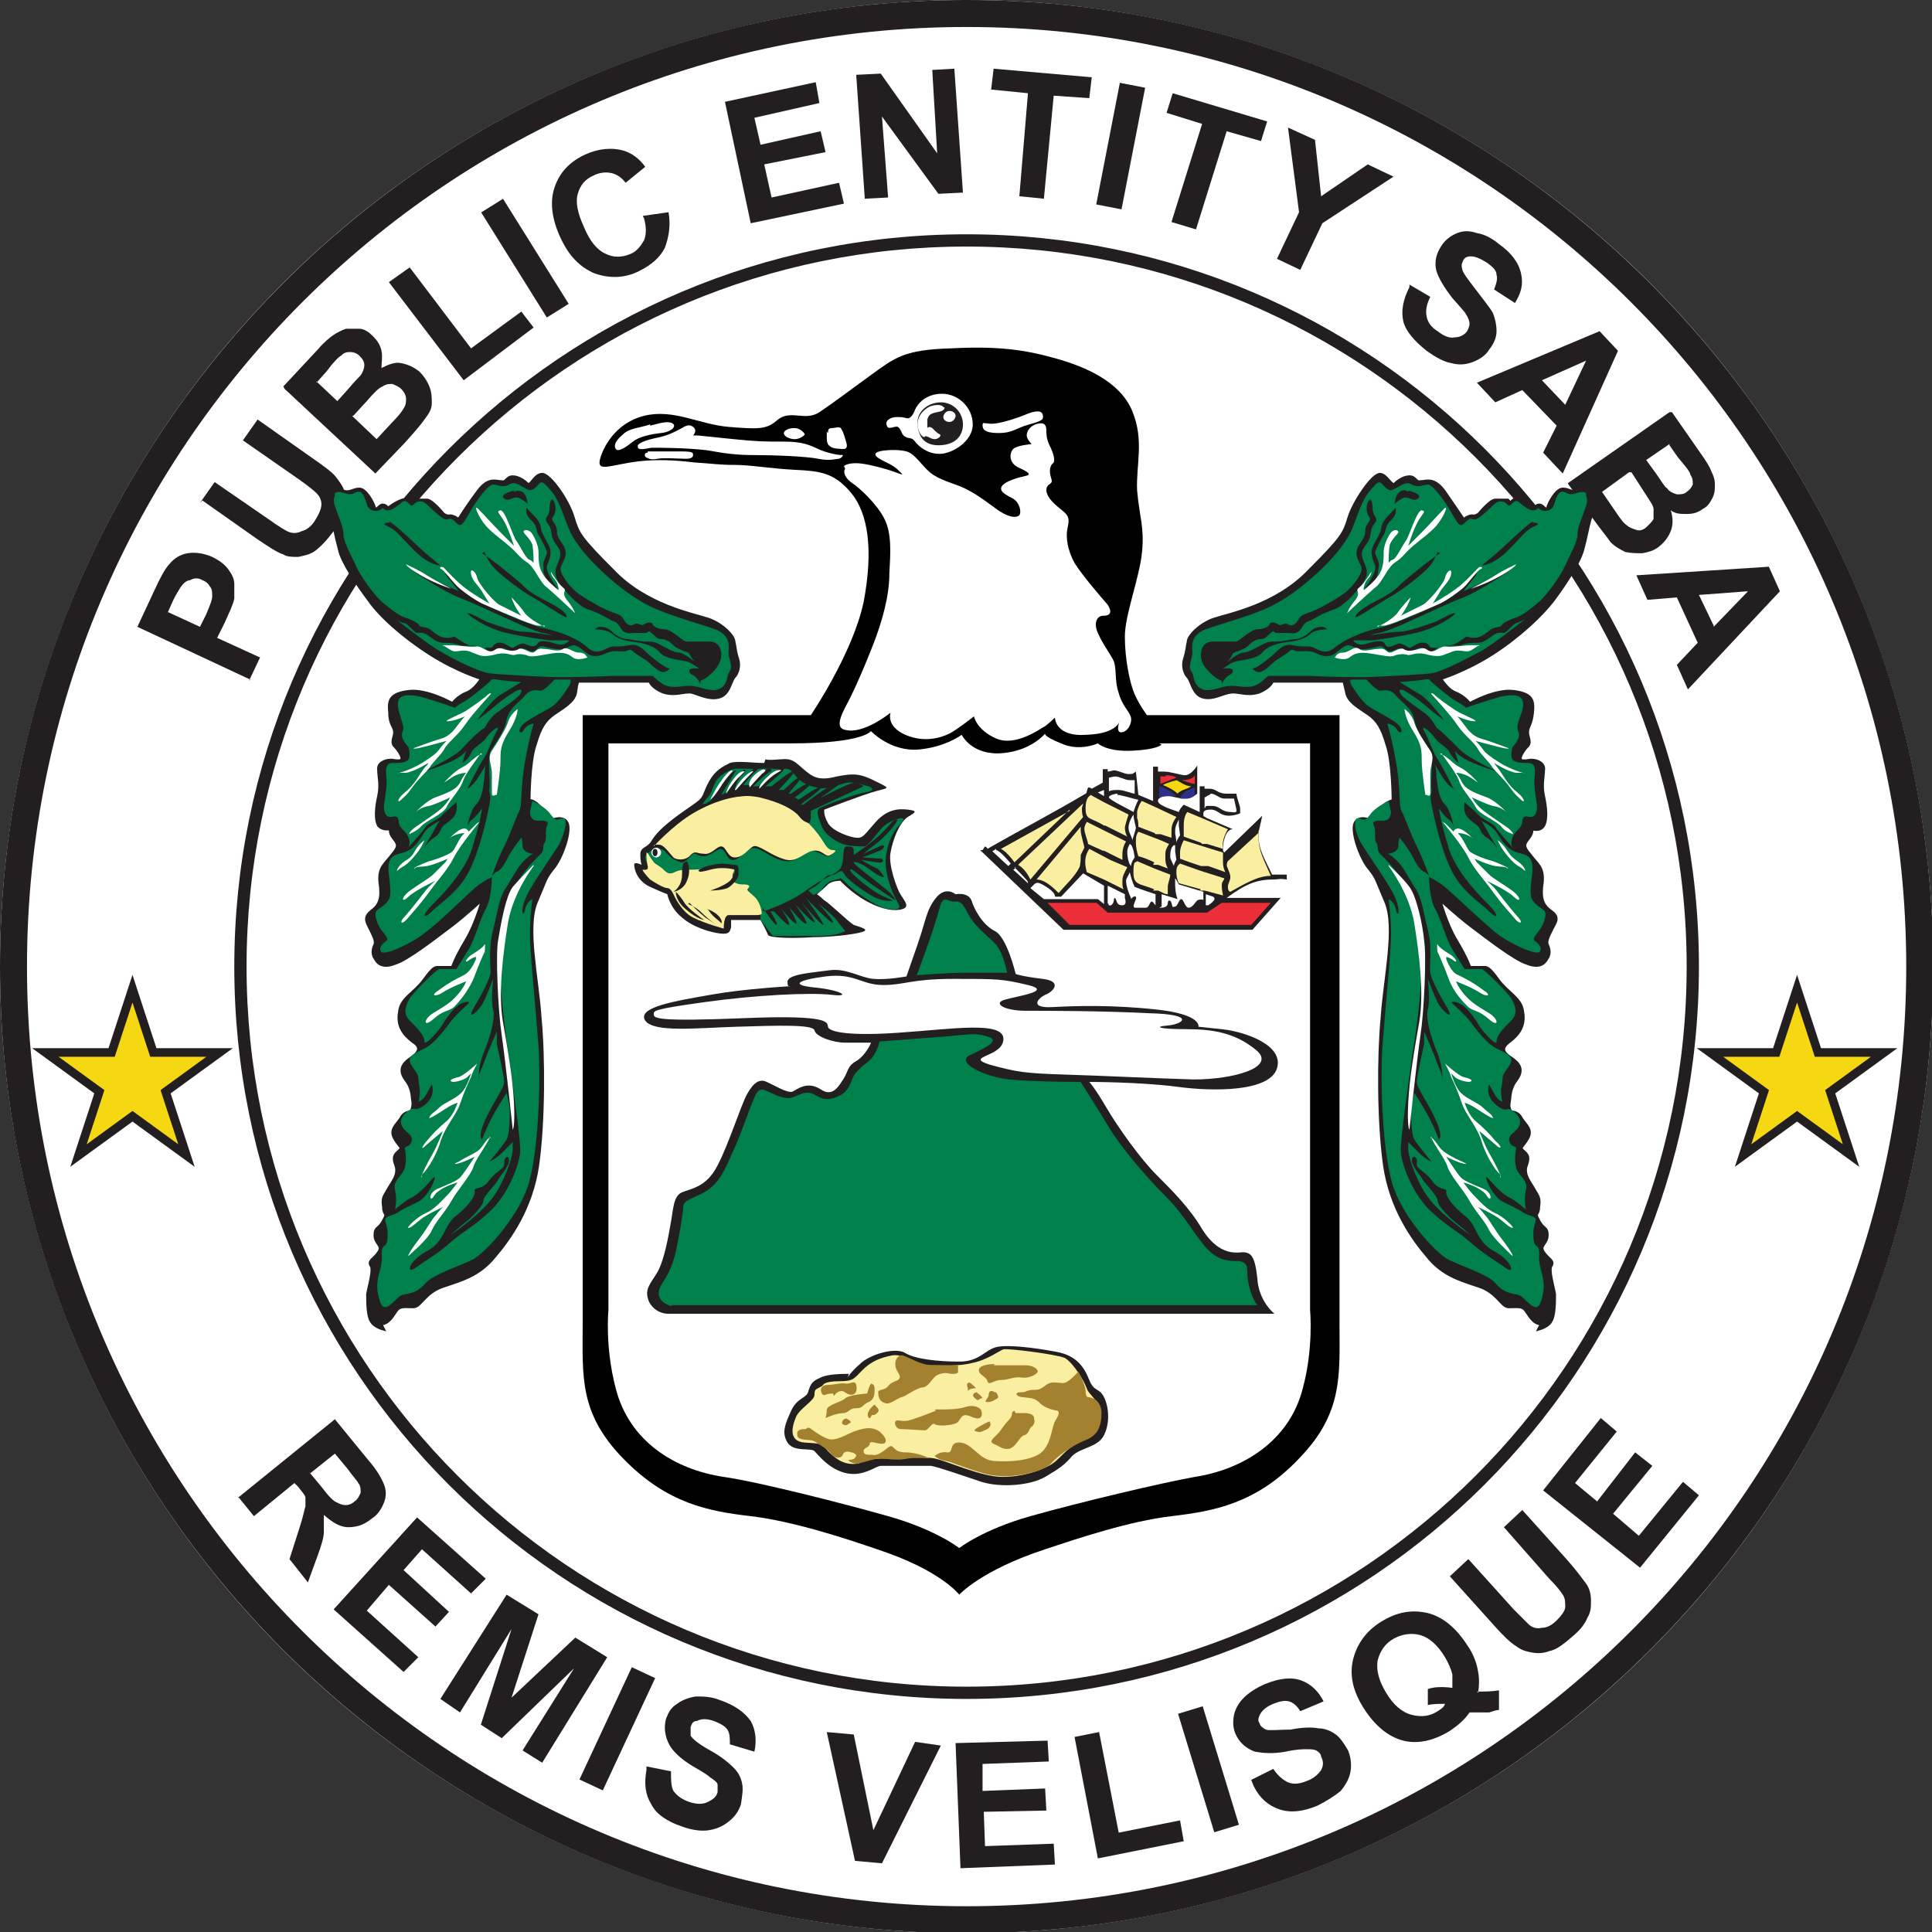 <?xml version="1.0" encoding="UTF-8"?>
<svg xmlns="http://www.w3.org/2000/svg" id="Layer_1" version="1.1" viewBox="0 0 157.5 157.5">
  <rect x="0" y="0" width="157.5" height="157.5" fill="#333333" stroke="none"/>
  <defs>
    <style>
      .st0 {
        fill: #00804a;
      }

      .st0, .st1, .st2, .st3, .st4, .st5, .st6, .st7, .st8 {
        fill-rule: evenodd;
      }

      .st9, .st2 {
        fill: #fff;
      }

      .st10 {
        stroke: #000;
        stroke-width: 0px;
      }

      .st10, .st11, .st12, .st13 {
        fill: none;
        stroke-miterlimit: 3.9;
      }

      .st1, .st14 {
        fill: #231f20;
      }

      .st3 {
        fill: #a3812e;
      }

      .st4 {
        fill: #f5d712;
      }

      .st5 {
        fill: #2d3088;
      }

      .st11 {
        stroke: #faefa1;
        stroke-width: 0px;
      }

      .st12 {
        stroke-width: .7px;
      }

      .st12, .st13 {
        stroke: #231f20;
      }

      .st13 {
        stroke-width: .3px;
      }

      .st7 {
        fill: #eb2e38;
      }

      .st8 {
        fill: #faefa1;
      }
    </style>
  </defs>
  <circle class="st9" cx="78.8" cy="78.8" r="78.8"></circle>
  <g>
    <path class="st1" d="M13.7,49.9l2.6,1.2.5-1c.3-.7.5-1.2.5-1.5,0-.3,0-.6-.2-.8-.1-.2-.3-.4-.6-.5-.3-.2-.7-.2-1,0-.3,0-.6.3-.8.6-.1.2-.4.6-.7,1.3l-.4.9ZM20.4,55.4l-9.2-4.3,1.4-3c.5-1.1.9-1.8,1.2-2.1.4-.5.9-.8,1.5-.9.6-.1,1.3,0,2,.3.6.3,1,.6,1.3,1s.5.8.5,1.2c0,.4,0,.8,0,1.2-.1.5-.4,1.1-.8,2l-.6,1.2,3.5,1.6-.9,1.9Z"></path>
    <path class="st1" d="M16.3,41l1.2-1.7,4.5,3.1c.7.5,1.2.8,1.4.9.4.2.8.2,1.2,0,.4-.1.8-.4,1.1-.9.3-.5.5-.9.5-1.3,0-.4-.2-.7-.4-.9-.2-.2-.7-.6-1.4-1.1l-4.6-3.2,1.2-1.7,4.4,3.1c1,.7,1.7,1.2,2,1.6.3.4.6.8.7,1.2.1.4.1.9,0,1.4-.1.5-.4,1.1-.9,1.8-.6.8-1.1,1.3-1.5,1.6s-.9.4-1.4.5c-.5,0-.9,0-1.2-.2-.6-.2-1.3-.7-2.2-1.3l-4.4-3.1Z"></path>
    <path class="st1" d="M28.7,33.9l2,1.9,1.3-1.4c.5-.5.8-.9.9-1.1.2-.3.2-.5.2-.8,0-.3-.2-.6-.4-.8-.2-.2-.5-.3-.7-.4-.3,0-.5,0-.8.2-.3.1-.7.5-1.3,1.2l-1.1,1.2ZM25.8,31.1l1.7,1.6.9-1c.5-.6.9-1,1-1.1.2-.3.3-.6.3-.8,0-.3-.1-.5-.4-.8-.2-.2-.5-.3-.7-.3-.3,0-.5,0-.8.3-.2.1-.6.5-1.2,1.3l-.8.9ZM23.1,31.5l2.8-3c.5-.6,1-1,1.3-1.2s.7-.4,1-.5c.4,0,.7,0,1.1,0,.4,0,.8.3,1.1.6.3.3.6.7.7,1.2.1.5,0,.9,0,1.4.6-.3,1.1-.5,1.6-.4s1,.3,1.5.7c.3.3.6.7.8,1.2.2.5.2.9.2,1.4s-.3.9-.6,1.3c-.2.3-.7.9-1.6,1.9l-2.4,2.5-7.4-6.9Z"></path>
    <polygon class="st1" points="37.8 31 31.7 23 33.4 21.8 38.4 28.4 42.5 25.4 43.5 26.7 37.8 31"></polygon>
    <rect class="st14" x="41.8" y="16" width="2.1" height="10.1" transform="translate(-4.7 25.9) rotate(-32)"></rect>
    <path class="st1" d="M52.4,17.6l2.1-.3c.2,1.1,0,2.1-.3,2.9-.4.8-1.1,1.4-2.1,1.9-1.2.6-2.4.6-3.6.2-1.2-.5-2.1-1.4-2.8-2.9-.7-1.5-.9-2.9-.5-4.1s1.2-2.1,2.5-2.7c1.1-.5,2.2-.6,3.2-.3.6.2,1.2.6,1.7,1.3l-1.6,1.3c-.3-.4-.7-.7-1.2-.8s-1,0-1.4.2c-.7.3-1.1.8-1.3,1.5-.2.7,0,1.6.5,2.7.5,1.2,1.1,1.9,1.8,2.2.6.3,1.3.3,2,0,.5-.2.8-.6,1.1-1.1.2-.5.2-1.1,0-1.8Z"></path>
    <polygon class="st1" points="61.2 18.2 59.1 8.3 66.5 6.7 66.8 8.4 61.5 9.6 62 11.8 66.9 10.7 67.3 12.4 62.3 13.4 62.9 16.1 68.4 14.9 68.8 16.6 61.2 18.2"></polygon>
    <polygon class="st1" points="70.5 16.2 69.8 6.1 71.8 6 76.4 12.5 76 5.7 77.8 5.6 78.5 15.7 76.5 15.8 71.9 9.5 72.4 16.1 70.5 16.2"></polygon>
    <polygon class="st1" points="83.1 16 83.8 7.6 80.8 7.3 81 5.6 89 6.3 88.8 8 85.9 7.8 85.1 16.2 83.1 16"></polygon>
    <rect class="st14" x="86.3" y="10.9" width="10.1" height="2.1" transform="translate(62.2 99.3) rotate(-79)"></rect>
    <polygon class="st1" points="95.5 18.1 98 10.1 95.1 9.2 95.6 7.6 103.3 9.9 102.8 11.5 100 10.7 97.5 18.7 95.5 18.1"></polygon>
    <polygon class="st1" points="104.1 21.1 105.9 17.3 105 10.4 107.2 11.4 107.7 16 111.5 13.4 113.6 14.4 107.8 18.2 106 22 104.1 21.1"></polygon>
    <path class="st1" d="M114.9,23.2l1.7,1c-.3.6-.4,1.1-.3,1.6s.4.9.9,1.2c.5.4,1,.6,1.4.5.4,0,.8-.2,1-.5.1-.2.2-.4.2-.6s-.1-.5-.3-.8c-.1-.2-.5-.6-1.1-1.3-.7-.9-1.1-1.6-1.3-2.2-.2-.8,0-1.5.5-2.2.3-.4.7-.7,1.2-.9.5-.2,1-.2,1.6,0,.6.1,1.2.4,1.8.9,1,.7,1.6,1.5,1.8,2.4s0,1.6-.5,2.4l-1.7-1.1c.2-.5.3-.9.2-1.2,0-.4-.4-.7-.8-1-.5-.3-.9-.5-1.3-.5-.3,0-.5.1-.6.3-.1.2-.2.4-.1.7,0,.3.5.9,1.1,1.7s1.1,1.4,1.4,1.9c.2.5.3,1,.3,1.5s-.2,1-.6,1.5c-.3.5-.8.8-1.3,1s-1.1.3-1.8.1c-.6-.1-1.3-.5-2-1-1-.8-1.7-1.6-1.9-2.4-.2-.9,0-1.8.5-2.8Z"></path>
    <path class="st1" d="M127.6,33l1.7-3.6-3.6,1.6,1.9,2ZM127.3,38.5l-1.5-1.6,1.1-2.2-2.8-2.9-2.2,1-1.5-1.6,10-4.2,1.5,1.6-4.5,10Z"></path>
    <path class="st1" d="M132.8,38.5l-2.2,1.6,1.1,1.6c.4.6.7,1,.9,1.1.2.2.5.3.8.4s.6,0,.9-.3c.2-.2.4-.4.5-.6,0-.2,0-.5,0-.8,0-.3-.4-.8-.9-1.6l-.9-1.4ZM136.1,36.2l-1.9,1.3.8,1.1c.5.7.7,1.1.9,1.2.2.3.5.4.8.5.3,0,.6,0,.8-.2.3-.2.4-.4.5-.6,0-.3,0-.5-.2-.8,0-.2-.4-.7-1-1.4l-.7-1ZM136.3,33.6l2.3,3.3c.5.7.8,1.2.9,1.5.2.4.3.7.3,1.1,0,.4,0,.7-.2,1.1s-.4.7-.8.9c-.4.3-.8.4-1.3.4-.5,0-.9,0-1.3-.3.2.6.2,1.2,0,1.7-.2.5-.5.9-1,1.3-.4.3-.8.4-1.3.5-.5,0-.9,0-1.4-.1-.4-.2-.8-.4-1.2-.8-.2-.3-.7-.9-1.5-2l-2-2.8,8.3-5.8Z"></path>
    <path class="st1" d="M139.7,51.1l2.8-2.9-4,.3,1.2,2.5ZM137.6,56.2l-.9-2,1.7-1.8-1.7-3.7-2.4.2-.9-2,10.8-.7.9,2-7.5,8Z"></path>
    <path class="st1" d="M25.2,120l1,1.2c.6.8,1,1.2,1.3,1.3.2.1.4.2.7.2.2,0,.5-.1.7-.3.3-.2.4-.5.5-.7,0-.3,0-.6-.2-.8,0-.1-.4-.5-.9-1.2l-1-1.2-2,1.6ZM19.4,122.1l7.9-6.4,2.7,3.3c.7.8,1.1,1.5,1.3,2,.2.5.2,1,0,1.5s-.5,1-1,1.3c-.6.5-1.2.7-1.9.7-.7,0-1.3-.4-2-1,0,.5,0,1,0,1.4,0,.4-.2,1.1-.5,1.9l-.8,2.2-1.5-1.9.8-2.5c.3-.9.4-1.5.5-1.8,0-.3,0-.5,0-.7,0-.2-.3-.5-.6-.9l-.3-.3-3.3,2.7-1.3-1.6Z"></path>
    <polygon class="st1" points="27.2 131.2 34 123.7 39.6 128.7 38.4 129.9 34.4 126.3 32.9 128 36.6 131.4 35.5 132.6 31.7 129.2 29.9 131.3 34.1 135.1 32.9 136.3 27.2 131.2"></polygon>
    <polygon class="st1" points="35.9 138.5 41.3 130 43.9 131.6 41.7 138.4 46.9 133.5 49.5 135.1 44.2 143.7 42.6 142.7 46.8 136 40.9 141.7 39.2 140.6 41.7 132.8 37.5 139.6 35.9 138.5"></polygon>
    <rect class="st14" x="45.3" y="139.9" width="10.1" height="2.1" transform="translate(-98.7 127) rotate(-65)"></rect>
    <path class="st1" d="M52.7,144l2,.4c0,.7,0,1.2.2,1.6.3.4.7.7,1.3.9.6.2,1.1.2,1.5,0,.4-.2.7-.4.8-.8,0-.2,0-.4,0-.6,0-.2-.3-.4-.6-.6-.2-.2-.7-.5-1.4-.9-1-.6-1.6-1.2-1.9-1.7-.4-.7-.5-1.5-.3-2.2.2-.5.4-.9.9-1.2.4-.3.9-.5,1.5-.6.6,0,1.3,0,2,.3,1.2.4,2,1,2.5,1.7.4.7.5,1.6.3,2.5l-2-.6c0-.5,0-.9-.2-1.2-.2-.3-.6-.5-1.1-.7-.6-.2-1-.2-1.4,0-.3,0-.4.2-.5.5,0,.2,0,.5,0,.7.2.3.7.7,1.6,1.2.9.5,1.5,1,1.9,1.4.4.4.6.8.7,1.3.1.5,0,1-.1,1.7-.2.6-.5,1-1,1.4-.5.4-1,.6-1.6.7s-1.4,0-2.2-.3c-1.2-.4-2.1-1-2.5-1.8-.5-.8-.6-1.7-.4-2.8Z"></path>
    <polygon class="st1" points="69.7 151.7 67.4 141.2 69.6 141.4 71.2 149.2 74.6 142 76.7 142.3 71.9 151.9 69.7 151.7"></polygon>
    <polygon class="st1" points="78.3 152.3 77.9 142.1 85.4 141.9 85.5 143.6 80.1 143.8 80.1 146 85.2 145.8 85.3 147.6 80.2 147.7 80.3 150.5 85.9 150.3 86 152 78.3 152.3"></polygon>
    <polygon class="st1" points="89.5 151.5 87.6 141.6 89.6 141.2 91.2 149.4 96.2 148.4 96.5 150.1 89.5 151.5"></polygon>
    <rect class="st14" x="97.5" y="139.2" width="2.1" height="10.1" transform="translate(-37.9 35.1) rotate(-17)"></rect>
    <path class="st1" d="M102,145.1l1.8-.9c.4.6.8.9,1.2,1.1.5.2,1,.1,1.5-.1.6-.2,1-.6,1.2-.9.2-.4.2-.7,0-1.1,0-.2-.2-.4-.4-.5-.2-.1-.5-.1-.8-.1-.3,0-.8,0-1.7.2-1.1.2-1.9.1-2.5,0-.8-.3-1.3-.8-1.6-1.5-.2-.5-.2-1-.1-1.5.1-.5.4-1,.8-1.4.4-.4,1-.8,1.7-1.1,1.2-.5,2.2-.6,3-.3.8.3,1.4.9,1.8,1.7l-1.9.8c-.3-.5-.6-.7-.9-.8-.4-.1-.8,0-1.3.2-.5.2-.9.5-1.1.9-.1.2-.2.5,0,.7,0,.2.3.4.5.5.3.1,1,0,2,0,1-.2,1.8-.2,2.3-.1.5,0,1,.2,1.4.5s.7.8,1,1.3c.2.5.3,1.1.2,1.7-.1.6-.4,1.1-.8,1.6-.5.4-1.1.8-1.9,1.2-1.2.5-2.2.6-3.1.3-.9-.3-1.6-.9-2.1-1.9Z"></path>
    <path class="st1" d="M118.4,137.8c0-.4,0-.8,0-1.3-.1-.4-.3-.9-.6-1.4-.6-1-1.3-1.6-2-1.8-.7-.2-1.5-.1-2.2.3-.7.4-1.1,1-1.3,1.8-.1.8.1,1.6.7,2.6.6,1,1.3,1.6,2.1,1.8.8.2,1.5.1,2.1-.3.3-.2.5-.3.6-.6-.5,0-1,0-1.4.1v-1.3c.5-.2,1.3-.2,2-.1ZM120.4,137.9c.6,0,1.2,0,1.8-.1v1.6c-.2,0-.5.1-.8.2,0,0-.6,0-1.6,0-.4.6-1,1.1-1.6,1.5-1.3.8-2.6,1.1-3.8.8s-2.3-1.2-3.2-2.6c-.9-1.4-1.2-2.7-.9-4,.3-1.2,1-2.3,2.3-3.1,1.3-.8,2.5-1,3.8-.7,1.2.3,2.3,1.2,3.2,2.6.5.7.8,1.5.9,2.2.1.5.1,1.1,0,1.7Z"></path>
    <path class="st1" d="M118.2,128.5l1.5-1.4,3.7,4.1c.6.6,1,1,1.2,1.2.3.3.7.4,1.1.3.4,0,.8-.2,1.2-.6.4-.4.7-.8.7-1.1,0-.4,0-.7-.2-1-.2-.3-.5-.7-1.1-1.3l-3.7-4.2,1.5-1.4,3.6,4c.8.9,1.3,1.6,1.6,2,.3.4.4.9.4,1.4,0,.5,0,.9-.3,1.4-.2.5-.6,1-1.2,1.5-.7.6-1.3,1.1-1.9,1.2-.5.2-1,.2-1.5.1s-.8-.2-1.2-.5c-.5-.3-1.1-.9-1.9-1.8l-3.6-4Z"></path>
    <polygon class="st1" points="133.7 127.8 125.8 121.5 130.5 115.6 131.8 116.7 128.4 120.9 130.2 122.4 133.3 118.4 134.7 119.5 131.5 123.4 133.6 125.2 137.2 120.8 138.5 121.9 133.7 127.8"></polygon>
    <path class="st1" d="M2.2,78.8C2.2,36.5,36.5,2.2,78.8,2.2s76.6,34.3,76.6,76.6-34.3,76.6-76.6,76.6S2.2,121.1,2.2,78.8ZM0,78.8C0,35.3,35.3,0,78.8,0s78.8,35.3,78.8,78.8-35.3,78.8-78.8,78.8S0,122.3,0,78.8Z"></path>
    <path class="st1" d="M20.1,78.8c0-32.4,26.3-58.7,58.7-58.7s58.7,26.3,58.7,58.7-26.3,58.7-58.7,58.7-58.7-26.3-58.7-58.7ZM19.1,78.8c0-32.9,26.7-59.7,59.7-59.7s59.7,26.7,59.7,59.7-26.7,59.7-59.7,59.7-59.7-26.7-59.7-59.7Z"></path>
    <polygon class="st4" points="15.2 94.2 10.8 91 6.4 94.2 8.1 89 3.7 85.8 9.1 85.8 10.8 80.6 12.5 85.8 17.9 85.8 13.5 89 15.2 94.2"></polygon>
    <polygon class="st12" points="15.2 94.2 10.8 91 6.4 94.2 8.1 89 3.7 85.8 9.1 85.8 10.8 80.6 12.5 85.8 17.9 85.8 13.5 89 15.2 94.2"></polygon>
    <path class="st6" d="M66.1,58.3h-18.6v49.7c0,4.2-.3,7.2,3.3,10.9,3.6,3.7,7,4.3,10.4,4.7,3.4.4,7.7,1.8,10.3,2.7,5.2,1.7,6.7,3.7,6.7,3.7,0,0,1.8-2,7-3.7,2.7-.9,6.9-2.3,10.3-2.7,3.4-.4,6.9-1,10.4-4.7,3.6-3.7,3.3-6.8,3.3-10.9v-49.7h-15.7s-.6-.8-1-1.7c-.4-.9-.8-2.9-.8-4.7,0-1.8,1.2-4.8,1.4-6.9.2-2-.2-2.8-.4-5-.1-2.1.6-4.1-.4-6.5-1-2.4-3.8-3.6-6.3-4.3-2.5-.7-4.7-1-8.5-.8-3.8.1-4.6.8-6.4,2.1s-3.1,2.3-4.3,3.1c-1.2.8-2.4-.3-3.5.7-.8.7-1.5.7-3.9.5s-4.5-1.5-6.9-.9-3.4,2.7-3.6,3.6c-.2.9.7.5,2.5.2s3.6-.2,5.2,0c1.6.1,2,.2,3.3.2s2.9.3,4.9.4,3.2.2,4.6,1.9c1.4,1.7,1.8,4.7,1,8.9-.9,4.2-4.3,9.2-4.3,9.2Z"></path>
    <path class="st2" d="M94.7,60.7s-.3.4-2.4.5c-2.1.1-2.8-.6-2.8-.6,0,0-1.5.7-3,0-1.5-.6-1.3-.8-1.3-.8,0,0-1.1,1.4-3.5,1.6-2.5.2-3.3-1.5-3.3-1.5,0,0-1.3,1-3.5,1.2-2.3.2-3.9-1.5-3.9-1.5,0,0-.6,1-6.5,1h-14.9v46.2s-.3,3,.6,6.4c1.1,4.3,4.8,6.6,8.8,7.2,2.8.4,9.5,2.1,13.4,3.2,3.9,1.1,5.8,2.6,5.8,2.6,0,0,1.9-1.5,5.8-2.6,3.9-1.1,10.6-2.7,13.4-3.2,3.9-.6,7.7-2.9,8.8-7.2.9-3.3.6-6.4.6-6.4v-46.2h-12.3Z"></path>
    <path class="st2" d="M73.1,34c-.5,0-1,.3-.8.7.1.4.6,0,.9.1.3.2.3.7.6.8.3.2.5,0,.8.4.3.4,1,1,2,1s2.7-1,2.7-2.4-1.2-2.5-2.5-2.5-2,.8-2.2,1.3c-.2.5-.4.7-.6.7-.2,0-.2-.1-.8-.1Z"></path>
    <path class="st1" d="M74.8,34.4c0,1,.4,1.9,1.7,1.9s2-.7,2-1.7-.8-1.8-1.8-1.8-1.9.7-1.9,1.6Z"></path>
    <path class="st1" d="M54.4,107.1h49.5s-1.3-1-1.4-2.9c-.2-1.8-.5-2.2-1.4-2.1-1,.1-2.1-.3-3.1-1.9-1-1.7-2.4-3.1-3.7-4.4-1.3-1.3-3.1-3.8-4.1-5.5-1-1.7-1.4-2.1-1.4-2.1,0,0,4.2,0,7.2.4,3,.4,7.5.4,8.1-1.5.6-1.9-2.6-3-4.5-3.2l-1.9-.2s.3-1-3.4-1.4c-3.7-.4-6.6-.3-8.5-.2s-1.2-.7-.6-1c.6-.2,1.5-1.1-.2-1.3s-2.2-.4-2.2-.4c0,0-.7-3-1.7-3.5s-1.7-1.8-1.9-2.5c-.3-.7-1.3-.5-1.3-.5,0,0-.8-.7-1.6.3s-.8,1.8-1.5,3.8c-.7,2-.9,2.6-.9,2.6,0,0-1.6.3-2.7.2s-2.2-.9-3.6-.7c-1.4.2-3.3.3-3.4.9,0,.6.2.4.2.4,0,0-3.7.2-6.5.7s-6,1-5.3,2.1c.7,1,4.2.6,7.5.5,3.3-.1,6.2-.2,6.3.3.1.5,1.5,1,2.5,1h2.1c0,.1-.5,1.1-1.2,1.5-.7.4-.6.7-1,1.4-.4.6-.9,1.6-1.9.9-1.1-.7-1.9,0-2.3.2-.5.1-1.4-.5-2.1-.8-.6-.3-1.1.1-1.6,1-.5.9-1.5,4.1-2.4,5.8-.9,1.8-2.2,1.9-2.9,2.2-.7.3-.7,1.3-.9,2.4-.2,1.1-.5,3-1.1,4.1-.6,1-1.1,1.4-.7,2.4.5,1,1.5,1,1.5,1Z"></path>
    <path class="st0" d="M74.7,79.5s2.6-.2,4-.2h3.4s-.3-1.7-1-2.4c-.7-.7-1.5-1.3-2-2.1s-.6-1.4-1.3-1.3c-.6,0-.9-.6-1.2.5-.3,1.1-.7,2.3-1.1,3.4s-.8,2.2-.8,2.2Z"></path>
    <path class="st2" d="M53.3,82.7c0,.3.2.6,7.4.3,7.2-.3,6.7.4,6.8.7,0,.3,1.1.8,5.6.5,4.5-.3,8.7-1,8.7.5s-3.3,1.4-1.1,2.1c2.2.6,2.9.7,6.1.8,3.2.1,7.2.3,10.5.4,3.3,0,6.8-1,5.1-2.4s-3.5-1.7-5.7-1.7-2.7-.2-1.5-.3,2.4-.9-1.5-1c-3.9-.2-8.4-.2-10.1-.2s-2.7-.6-1.7-.9c1-.3,4-.7,1.9-1.2-2.1-.5-2.5-.5-6-.5-3.6,0-4,.5-5.8.5s-2.3-1-4.7-.7c-2.3.3-2.9.7-.9.9,2.1.2,3.1.8,1.4.6-1.7-.2-6.1,0-10.4.6-4.3.6-4.1.7-4.1,1Z"></path>
    <path class="st0" d="M54.7,106.4h47.8s-.5-.6-.7-1.7c-.3-1.2.2-1.7-.8-1.9-.5,0-1.5.1-2.5-.9-1-1-1.8-2.7-3.5-4.4-1.7-1.7-3.7-4.1-4.6-5.6-.9-1.5-2.3-3.7-2.3-3.7,0,0-3.8,0-5.8-.2-2-.2-4.5-1.4-3.2-2,1.3-.6,2.5-1.2,1.4-1.5-1-.3-1.1-.2-3.5,0-2.5.2-5.3.4-5.3.4,0,0-.2,1.1-1,1.7q-.8.6-1.1,1.1c-.3.5-.3,1.4-1.6,1.8-1.3.4-1.5-.6-2.4-.4-.9.2-1,.7-2.3.2-1.3-.6-1.4-.8-1.9.4s-1,2.8-1.8,4.5c-.7,1.7-1.3,2.5-2.2,3s-1.6.6-1.7,1.1c0,.6-.4,2.8-.6,3.7-.2.9-.5,1.7-1.1,2.6-1,1.5.8,1.9.8,1.9Z"></path>
    <path class="st4" d="M68.9,117.5c-.3,0-.3.2,0,.3.4.1.6-.2.4-.3-.2-.1-.2,0-.5,0Z"></path>
    <path class="st4" d="M70.2,117.6c-.4.1-.5.4-.5.4,0,0,.2.2.5.2s.4-.7,0-.6Z"></path>
    <path class="st4" d="M68.2,116.8s-.4.2-.2.4c.2.2,0,.3.3.2.2,0,0-.7,0-.7Z"></path>
    <path class="st2" d="M68.9,38.2c-.2.3,0,.8.6,1.2s2,1.7,2.6,2.9c.6,1.2.5,2.7.4,4.5,0,1.8-.6,3.9-1.3,5.7-.7,1.8-1.4,3.4-1.9,4.4-.5,1-1.4,2.4-.4,2.6,1.5.4,3.7-1.4,3.7-1.4,0,0-.4,1.1,1.2,1.8s3,.2,3.6-.1c.6-.3,2-1.4,2-1.4,0,0,.2,1.1,1.8,1.8,1.6.7,3.6-.8,4-1,.4-.3.8-.7.8-.7,0,0,0,1.6,2.6,1.4,2.6-.1,2.7-1.2,2.7-1.2,0,0-.4,1,.1,1s.9-.7.8-1.2c-.1-.5-.7-.9-1-2-.4-1.2-.1-2.1-.5-2.8s-.8-1.2-1.2-2.1c-.4-.9,0-1.4.4-1.4s.9-.1.4-.9c-.6-.7-2-2.3-2.7-3.4-.6-1.1-.7-2.1-.6-2.7.1-.6.3-1-.3-1.5-.6-.5-1.3-1-1.4-1.7,0-.7.6-.4.4-1-.2-.6-.1-1,.1-1.2.2-.1.2-.5-.1-1.2-.3-.6-.4-.9-.4-1.5s-.3-.7-.9-.5c-.5.2-.7.6-.7.9,0,.3.4.7.4.7,0,0-1.2.1-1.5.4-.3.3-.4,1.1.4,1.5.9.4,1.1.6.6.7s-1.6.4-1.9.8.2.7.8,1c.6.3.8,1.1.6,1.4-.2.2-.8.3-2-.6-1.2-.9-2-1.4-2.7-1.7-.7-.3-1.9-.6-2.6-1.2-.7-.6-1.2-1.5-1.9-1.7-.7-.2-1.9-.1-2.2,0-.4.1-.5.3,0,.6.5.3,1.1.5,1.5.9.4.4.6.5-.2.2s-2-.6-2.7-.7-1.3,0-1.5.2Z"></path>
    <path class="st2" d="M80.1,34.6c0,.3,0,.7,1.3.7,1.2,0,1.4-.4,2.5-.7,1.1-.3,1.2-.4,1.1-.8s-.7-.3-1.4,0c-.7.3-1.7.6-2.3.7-.6.1-.8,0-1,0-.2,0-.1-.1-.2.1Z"></path>
    <path class="st2" d="M76.9,34c0,.2.2.4.5.4s.5-.3.5-.5-.2-.4-.5-.4-.5.3-.5.5Z"></path>
    <path class="st2" d="M77,33.2c0,.1,0,.3-.6.4-.5.1-.7.2-.8.6,0,.4,0,.7,0,.7,0,0,.1-.2.4,0,.3.3.4.4.6.5s-.1.4-.4.4-.5-.2-.6-.2c0,0-.2-.1-.2,0s-.5,0-.6-1c0-.9.8-1.4,1.1-1.5.7-.2,1,0,1,.1Z"></path>
    <path class="st2" d="M67.5,35.3c0-.2,0-.4.3-.4s.7-.2.8.1c.2.3.3.8.4,1.1.1.3,0,.5-.2.5s-.9,0-1.1-.2c-.2-.1-.3-.3-.3-.7,0-.4,0-.4,0-.5Z"></path>
    <path class="st2" d="M64.7,34.9c-.4,0-.8.2-.8.4,0,.3.5.5.9.5s.8-.3.8-.4-.4-.5-.8-.5Z"></path>
    <path class="st2" d="M52.8,36.9c-.3,0-.3.3-.1.4.2.1.4.2.9.1s1.9,0,2.3,0c.4,0,.6-.1.6-.3,0-.2,0-.3-1-.3s-1.9,0-2.2,0-.3,0-.5,0Z"></path>
    <path class="st2" d="M52,36.5c.1.2.6.1,1.1,0,.6,0,2.8,0,4.5.2,1.7.3,2.5.4,4,.4s4.1.1,5.1.3,1.4,0,1.7,0c.3-.1.4-.4.2-.3-.3,0-1.3-.2-1.9-.5-.7-.3-1.2-.6-2.8-.6s-2.1,0-4.1-.2c-2-.2-2.8-.3-3-.3s-.3,0-.3,0c0,0,.4-.4,0-.7-.4-.3-.7,0-1.1.2s-.9.5-1.9.7c-1,.2-1.6.5-1.5.7Z"></path>
    <path class="st2" d="M53,34.6c-.9.3-1.7.3-2.2.8-.6.5-.8.9-.6,1.2.2.3.9-.2,1.4-.6.5-.4,1.4-.6,2.3-.7s1.3-.6.9-.8-1,0-1.8.2Z"></path>
    <path class="st1" d="M31,107.9c.7,0,1-.7,1.3-1.1.3-.4.7-.3,1.4-.3.6,0,.9-1.2,2.5-1.7,1.5-.5,2.9-.9,4.1-2.4,1.2-1.4,3-3.9,3.5-7.4.5-3.5.5-8.9.2-12-.2-3.2-1.2-7.4-.3-9.5s.7-1.9,1.5-2.9c.7-1,1.3-2.9,1-3.5-.3-.6-1.2-.2-1.2-.2,0,0-.6-.7-1.1-1.2s-.8-.4-.8-.4c0,0,0-3.2.5-4.6.4-1.4.8-2,1.5-2.5.7-.5,1.7-1,1.8-1.8s.2-.9.2-.9h5.9s.1.5,1.1.9c1,.3,1.6-.1,2.3,0,.7.2,1.4.6,2.2.4.8-.2.9-1.2,1.2-1.6.3-.3.5-.9.3-1.5-.2-.6-.2-1-.3-1.4,0-.4-.9-1.4-2.1-1.8-1.2-.4-5-1.1-7.7-3.9-2.8-2.8-2.9-3.1-3.3-4.4-.4-1.4-1.9-3.5-2.5-3.5s-.9,1-1.2.8c-.2-.2-.7-.6-1.2-.6s-.5.5-.9.4c-.5,0-1.1-.4-2,.9-.9,1.2-1.5,2.2-1.5,2.2,0,0-.5-.4-.8-.3-.3,0-.5-.2-.5-.2,0,0-.9-1.1-1.3-1.1-.4,0-1,0-1,0l-.3.3s0-.5-.7-.3c-.6.2-1.2.7-1.2.7,0,0-.1-.3-.4-.3s-.5.6-.7.2c-.1-.4-.7-1.5-1.2-1.5s-.7.3-1.2.2-1.1-.5-1.3.2c-.2.7,0,1.3.3,2,.2.7.3,1.4.6,2.5.2,1,1.5,2.9,2.4,4.1.9,1.3,2.8,3,5,4.4,2.2,1.4,4.2,2,4.2,2,0,0-.5.9-1.2,1.2-.8.3-1.2.9-1.2.9,0,0-2.1-1.2-3.6-1-1.5.2-1.6.7-1.5,1.7,0,1,.4,1.1.4,1.6,0,.4-.3.8,0,1.1.3.3.6.8.6,1,0,.3-.3.3-.9.2-.6,0-1.1.3-1,.8,0,.5.2,1.2,0,2.1s-.3,1.9,0,2.4c.4.4,1,.2,1,.2,0,0-.2.3.2.8.4.5.5.7-.1,1.4-.6.8-1.1,1-1,2.2.2,1.3,0,1.9-.7,2.4-.6.5-.4.8-.1,1.4.3.6.5,1,.4,1.3-.1.2-.3.7,0,1.1.2.4.6.8,1.6.4,1-.3,3.3-2.1,4.5-3s2.7-2.3,2.7-2.3c0,0-.5,2-1.4,3.5-.9,1.5-1.1,2.2-1.1,2.2h-1.1c-.3,0-.4-.1-1.2,1-.8,1.1-1.9,1.5-2,2.6-.2,1.1.3,1.8,1.1,2.4.8.5.4,1-.2,1.4-.6.4-1,.9-.4,1.7.6.8.5,1.4.6,1.9,0,.5-.2.8-.2.8,0,0-.5-.1-.8.5-.4.6-.9.9-.5,1.6.4.7.7.7.4,1-.3.3-.6.4-.3,1.2.3.8-.4,1.5-.7,2.1-.3.5-.4.6-.3,1.3,0,.7.4.4,0,1.1-.4.8-.7.5-.7,1.2,0,.7.7.8.3,1.4-.4.6-.9.7-.6,1.1.2.4-.2,1.7-.3,2.3,0,.6,0,1.8.3,2.2.2.4.9.6.9.6Z"></path>
    <path class="st13" d="M31,107.9c.7,0,1-.7,1.3-1.1.3-.4.7-.3,1.4-.3.6,0,.9-1.2,2.5-1.7,1.5-.5,2.9-.9,4.1-2.4,1.2-1.4,3-3.9,3.5-7.4.5-3.5.5-8.9.2-12-.2-3.2-1.2-7.4-.3-9.5s.7-1.9,1.5-2.9c.7-1,1.3-2.9,1-3.5-.3-.6-1.2-.2-1.2-.2,0,0-.6-.7-1.1-1.2s-.8-.4-.8-.4c0,0,0-3.2.5-4.6.4-1.4.8-2,1.5-2.5.7-.5,1.7-1,1.8-1.8s.2-.9.2-.9h5.9s.1.5,1.1.9c1,.3,1.6-.1,2.3,0,.7.2,1.4.6,2.2.4.8-.2.9-1.2,1.2-1.6.3-.3.5-.9.3-1.5-.2-.6-.2-1-.3-1.4,0-.4-.9-1.4-2.1-1.8-1.2-.4-5-1.1-7.7-3.9-2.8-2.8-2.9-3.1-3.3-4.4-.4-1.4-1.9-3.5-2.5-3.5s-.9,1-1.2.8c-.2-.2-.7-.6-1.2-.6s-.5.5-.9.4c-.5,0-1.1-.4-2,.9-.9,1.2-1.5,2.2-1.5,2.2,0,0-.5-.4-.8-.3-.3,0-.5-.2-.5-.2,0,0-.9-1.1-1.3-1.1-.4,0-1,0-1,0l-.3.3s0-.5-.7-.3c-.6.2-1.2.7-1.2.7,0,0-.1-.3-.4-.3s-.5.6-.7.2c-.1-.4-.7-1.5-1.2-1.5s-.7.3-1.2.2-1.1-.5-1.3.2c-.2.7,0,1.3.3,2,.2.7.3,1.4.6,2.5.2,1,1.5,2.9,2.4,4.1.9,1.3,2.8,3,5,4.4,2.2,1.4,4.2,2,4.2,2,0,0-.5.9-1.2,1.2-.8.3-1.2.9-1.2.9,0,0-2.1-1.2-3.6-1-1.5.2-1.6.7-1.5,1.7,0,1,.4,1.1.4,1.6,0,.4-.3.8,0,1.1.3.3.6.8.6,1,0,.3-.3.3-.9.2-.6,0-1.1.3-1,.8,0,.5.2,1.2,0,2.1s-.3,1.9,0,2.4c.4.4,1,.2,1,.2,0,0-.2.3.2.8.4.5.5.7-.1,1.4-.6.8-1.1,1-1,2.2.2,1.3,0,1.9-.7,2.4-.6.5-.4.8-.1,1.4.3.6.5,1,.4,1.3-.1.2-.3.7,0,1.1.2.4.6.8,1.6.4,1-.3,3.3-2.1,4.5-3s2.7-2.3,2.7-2.3c0,0-.5,2-1.4,3.5-.9,1.5-1.1,2.2-1.1,2.2h-1.1c-.3,0-.4-.1-1.2,1-.8,1.1-1.9,1.5-2,2.6-.2,1.1.3,1.8,1.1,2.4.8.5.4,1-.2,1.4-.6.4-1,.9-.4,1.7.6.8.5,1.4.6,1.9,0,.5-.2.8-.2.8,0,0-.5-.1-.8.5-.4.6-.9.9-.5,1.6.4.7.7.7.4,1-.3.3-.6.4-.3,1.2.3.8-.4,1.5-.7,2.1-.3.5-.4.6-.3,1.3,0,.7.4.4,0,1.1-.4.8-.7.5-.7,1.2,0,.7.7.8.3,1.4-.4.6-.9.7-.6,1.1.2.4-.2,1.7-.3,2.3,0,.6,0,1.8.3,2.2.2.4.9.6.9.6Z"></path>
    <path class="st0" d="M27.3,40.4c-.2.5,0,.8.2,1.4.2.6.5,1.2.5,1.8,0,.6.7,1.8,1,2.5.3.7,1.5,2.5,2.3,3.1.7.6,1.4,1.1,1.9,1.2.5.2.9.4,1,.6.1.2.6,0,1.1.5.5.4.8.5,1.2.5.4,0,.5-.2.7,0,.3.2.7.5,1.1.6.4,0,.6,0,.6,0,0,0-1,.1-1.4,0-.5-.2-1-.2-1.4-.2s-.8-.3-1.2-.6c-.4-.3-.7-.2-.9-.2-.2,0-.7-.7-1-.8-.3,0-.7-.3-.7-.3,0,0,2.8,2.2,3.6,2.6.8.5,3.1,1.7,4.1,1.8.9.1,4.5.3,5.5.3s2.1,0,4.4-.1c2.3,0,3.1,0,3.3,0,.3.2.8.9,1.7.9.9,0,1-.2,2,0,1,.3,1.5.4,2,0,.5-.5.3-.9.6-1.3.3-.4-.2-1.2-.1-1.6,0-.4.2-1.3-1.1-1.8-1.4-.5-3-.9-4.7-1.6s-3.2-1.9-4.4-3c-1.2-1.1-2.2-2.3-2.7-3.3-.5-1.1-.8-2.4-1.5-3.3-.7-.8-.8-1-1.2-.5-.5.5-.6.4-1,.2s-.8-.6-1.3-.3c-.5.3-1,0-1.3,0s-.9.7-1.5,1.6c-.6.9-.9,1.7-1.2,1.7s-.5-.6-.9-.5c-.4.2-.8-.3-1.4-.8-.6-.6-.8-.7-1.1-.6-.3,0-.4.4-.6.3s-.4-.6-.8-.2c-.4.3-.7.6-1.1.6s-.3-.3-.5-.1c-.2.2-1,.3-1.2-.4-.2-.7-.4-1.1-.8-1-.3.1-.4.3-1,.1-.6-.2-.8,0-.8,0Z"></path>
    <path class="st0" d="M40.1,71.4s.5-1.4,1-2.4c.5-1,.9-2.2,1.2-2.8s.1-1.4.4-3.5c.3-2,.8-3.7.8-3.7,0,0-.5,0-.8.5s-.6,0,0-.5c.6-.5,1.7-1,2.3-1.4.6-.4,1.2-1.4,1.4-1.7.2-.3.1-.5.1-.5h-1.3c0,0-.8.9-1.1.9s-.8-.2-1.3.4c-.5.6-1.3,1-1.5,2s-1,2-1.3,2.5c-.3.6,0,2.7-.1,3.1-.1.4.2.3,0,1.3-.2,1-.8,3.8-1.7,5.5s-2.3,2.5-3,3.2c-.7.7-.9.4.1-.6,1-1,2.8-2.9,3.3-4.9.6-2,.7-2.9.7-2.9,0,0-.5.7-.8.9-.3.2-.4.6-.4.6,0,0,.2-1.3.7-1.8.5-.5.6-1.4.7-2.3,0-.9.2-1.1.2-1.1,0,0-.4.7-.8,1.3-.4.6-.8.8-.8.8,0,0,.9-1.8,1.3-2.4.4-.6.7-1.6,1.1-2.3.4-.7-.6.1-.9.6-.4.5-1,.7-1.2,1.2s-.7.8-.7.8l.3-1s-.3.5-1.5,1-2,.7-2,.7c0,0,2.5-1.1,3.2-1.9s1.5-1.5,1.7-1.6c.2,0,.3-.7,1.1-1.3.8-.6,2.1-1.4,2-1.8,0-.4-1.5.7-2.2,1.3-.7.6-1.4,1.1-1.4,1.1,0,0,1-1.4,1.8-2,.8-.5,1.8-1.1,1.8-1.1,0,0-1.5-.1-2-.2s-.5.1-.5.1c0,0-1.1,1-2,1.6-.9.5-.9.6-.9.6,0,0-1.4-.5-2.8-.9-1.4-.3-2.1-.1-1.8,1.1s.5,1.3.3,1.8.5,1.2.5,1.2c0,0,.2.7,0,1-.2.3-.8.3-1.3.3s-.6.4-.5,1.2c.1.8-.2,1.9-.2,2.4,0,.5.2.8.5.8s.6-.2.7.3c0,.4.2.6.5.9.3.3.6,1,.2,1.4-.4.4,1.3-1.4,1.5-1.8.2-.3,1.1-.6,1.4-1,.3-.3,1.1-1,1.1-1,0,0,.2.8-.3,1.3s-.8.5-1,1c-.2.5-.5.5-.9.9-.4.4-.5.6-.5.6,0,0,.9-1.5,1.1-1.9.2-.4.3-.4.3-.4,0,0-1,.4-1.4,1.1-.4.7-.9,1.3-1.6,1.5-.7.2-1.4.2-1.2,1.8.2,1.6.2,1.9-.3,2.4-.5.5-1,.4-.7,1.3.2.9,1.1,1.4.8,1.7-.3.2-.7.6-.4.9.3.3,2.5-.7,3.6-1.6,1.1-.8,3.3-3,4-3.6.7-.6,1.4-.9,1.4-.9,0,0,0,1.7-.5,2.6-.5.9-.9,2.5-1.4,3.3-.5.8-1,1.6-1,1.6,0,0-1.1,0-1.4,0-.3.1-2.1,1.9-2.4,2.4-.3.5-.6,1.2,0,1.8.6.6,1.2,1.2,1.2,1.7,0,.5,1.4-1.1,1.6-1.6.3-.4.6-.9,1.1-1.3.5-.4,1.1-.4.9-.2s-.9.8-1.4,1.4c-.5.7-1.3,1.7-1.9,2.1-.6.4-1.5.6-1.5,1.1,0,.5.6.9.7,1.4,0,.5.2,1.1.1,1.5,0,.4-.1.5-.1.5,0,0,.3,0,.6-.5.3-.5.5-.9.5-.9,0,0,.4.9-.6,1.7-1,.7-.7-.1-1.5.6-.8.7-.3,1.3.2,1.7.5.4.2.9,0,1-.3.1-.3.2-.3.2,0,0,.2.9,0,1.6-.2.7-1,1-.8,1.8.2.8,0,1.6,0,1.6,0,0,.7-.6,1.2-.9.5-.2.9-.6,1.3-1,.4-.4.9-1.1.7-.5s-.7,1.4-1.2,1.7c-.5.3-1.3.6-1.7.9s-1,.3-1.1.6c0,.3.2.6.2,1.1s0,.9-.3,1.1c-.3.2-.1.8-.2,1.3,0,.5-.5,1.4-.3,2.5.2,1,.4,1.5,1.1.9.7-.6.6-.7,1.2-.8.5-.1,1-.2,1.6-.9s2.8-1.4,3.8-1.9c1-.5,3.6-3.3,4.5-5.9.9-2.6,1.1-8.7.9-11.5-.2-2.8-.7-7.7-.7-9.1,0-1.5.2-2.9.2-2.9,0,0-.5.2-.6.9-.2.7-.4,0,.1-1.1s2.1-3.3,2.7-4.3c.5-1,.7-2.1.3-2.1s-.5.4-1-.3-1.5-1.1-1.5-1.1l-.2.9s0,.7.6.7,1,0,.8.4,0,1.2-.2,1.4c-.2.2,0,.6-.3.9-.3.3-1.8,1.7-2.2,3-.4,1.3-1.3,3.6-1.2,5.9s.5,6,.8,7.7c.2,1.7,1,6.9.9,7.8-.1.9-.8,3-2.2,4.5-1.4,1.4-2.5,1.9-3.5,2.8-1,.9-2.2,1.6-2.9,2.1-.7.5-.5-.6,1-1.4,1.5-.8,1.4-2.2,2.4-2.9.9-.7,1.6-1.6,1.5-2s.6,0,1.2-.9c.6-.8,1.3-.9,1.2-1.4,0-.5.4-.7.4-.2,0,.5-.7,1.2-.9,1.6s-1.2,1.3-1.2,1.7c0,.4-1,1.4-1.4,1.7-.4.3-1.3,1.1-1.3,1.1,0,0,2.7-1.8,3.7-3.4,1-1.6,1.4-3.2,1.4-3.6,0-.4,0-.6,0-.6,0,0-.4.4-.9.9-.5.5-1,.7-1,.7,0,0,1.1-1.3,1.4-1.8.3-.6.3-2.4.2-2.9-.1-.5-.2-.9-.2-.9,0,0-.8,1.2-1.3,2.2-.5,1-.7,1.6-.7,1.6,0,0-.4-.2.3-1.7.7-1.5,1.5-2.5,1.5-3,0-.5-.5-2.6-.6-3.1,0-.6,0-1,0-1,0,0-.8,1.8-1,2.4-.2.6-.5,1-.5,1.6,0,.5-.1-.9.4-2.2.6-1.4,1-3,.8-3.6-.2-.6,0-2.5,0-2.5,0,0-.6,1.6-.9,2.1-.3.5-1.3,1.4-.7.3.6-1,1.3-2.3,1.4-2.9,0-.6-.2-1.9.2-3.5.4-1.6.5-2.7,1.1-3.5.5-.8,1-1.8,1.5-2.2.5-.5.7-.5.7-.5,0,0-.8,0-.9-.6,0-.6-.1-.7-.1-.7,0,0-.7.8-1.2,1.8s-.9,1-.9,1Z"></path>
    <path class="st1" d="M31.7,42.5c.5.2,2.4,2.1,3,2.6.6.5,1.2,1,1.2,1,0,0-.9,0-2.1-1.2-1.2-1.2-1.5-1.7-2.2-2-.7-.3.2-.3.2-.3Z"></path>
    <path class="st1" d="M39.3,45.1c.8.5,2.4,1.8,3.2,2.5.7.8,1.7,1.2,2.6,1.7s1.1.8,1.1,1c0,.2-2-1.2-3.1-1.8-1.1-.7-2.5-1.8-2.9-2.3-.4-.4-.7-1.2-.7-1.2Z"></path>
    <path class="st1" d="M54.6,54.5c-.2,0-.7-.3-1.3-.8-.7-.5-1.1-1.3-2-1.1-1,.2-1.3,0-1.7.2s-1,.6-1.7,0c-.7-.7-2.2-1.3-3.6-1.6-1.4-.3-5.6-2.2-6-2.6-.4-.3-2-1.9-2-1.9,0,0,0,.2.4.6.4.5.7.9.7.9,0,0-2-.9-2.8-1.2-.8-.4-1-.5-1-.5,0,0,2.5,1.7,3.8,2.2,1.3.5,2.7,1.2,4.3,1.9,1.5.7,2.2.9,2.5,1,.3,0,.8.2.8.2,0,0-1.7-.3-2.4-.3s-2.3-.6-2.9-.8c-.6-.3-1.5-.8-1.6-.7-.1,0,1.4,1.2,3.2,1.6,1.8.4,2.8.5,3.5.6.7,0,1.6,0,1.6,0,0,0-.3.5-1,.3-.7-.2-1.4-.4-1.6,0-.2.3-.5.2-1,0-.4-.2-.9.4-1.1.3-.2-.1-.7-.5-1.1-.4s-.4.4-.6.4-.5,0-.5,0c0,0,.5.5.8.3.3-.2.5-.4.9-.2.4.2.8.3,1.1,0,.3-.2.8.2,1.1.2s.5-.5.9-.4,1.2.3,1.6.2c.4-.1.6-.3.9-.3.3,0,.7.4,1.1.7.3.2.8.3,1.4,0,.6-.3,1-.2,1.5-.2s.5-.3.8,0c.3.3,1,.6,1.4,1s.7.6,1,.7c.3,0,.5-.2.5-.2Z"></path>
    <path class="st1" d="M57.1,55.5s.4-.1,1-.7c.5-.5.7-1,.7-1.4,0-.5-.2-1.1-1-1.1-.7,0-1.7,0-1.9,0-.3-.1-1.2-1-1.7-1s-.9-.2-1-.4c0-.2-.4-.2-.7,0-.2.2-.5-.2-.8,0-.3.2-.6,0-.8-.3-.2-.4-.4-.5-1-.7s-1.7-.8-2.6-1.4c-.9-.6-1.7-1.8-1.6-2.2s.5-.8.4-1.4c-.1-.6-.7-.9-.7-1.6,0-.7-.6-.8-.3-1.2s.2-1.1,0-1.3c-.1-.2-.3,0-.3.7,0,.6-.5.7-.2,1.1.3.4.3.5.4,1.1.1.5.4.7.6,1.1.2.4,0,.8-.2,1.3-.2.5-.2.9.3,1.6.5.6,1.4,1.7,2.3,2,.9.3,1.5.7,1.9.9.4.1.5.3.7.6.2.3.4.5,1,.4.6,0,.7,0,1,0s.2-.3.5,0c.3.2.4.5.8.5s.7.2,1,.5c.3.3.5.3.9.5.4.1.4.2.4.2,0,0,.2.4.4.6s-.7-.6-1.2-.7c-.5,0-1.1-.4-1.5-.6-.4-.2-.5-.3-1.2-.3s-1.3-.2-1.6-.2c-.3,0-.8-.2-1.2-.6s-.8-.4-1-.4-.4.2-.4.2c0,0,.9,0,1.3.3s.8.6,1.7.7c.9.1,1.8.3,2.3.9.5.6,2,.6,2.4.8.4.2.8.5.8.5,0,0-.9-.1-.8.2,0,.3.4.3.6.6.2.2.3.5.3.5Z"></path>
    <path class="st1" d="M45.4,47.9s-1-1.3-.8-1.8c.2-.5.4-1,.2-1.5-.2-.5-.6-1-.7-1.5,0-.5-.5-1-.8-1.3-.3-.3-.4-.5-.4-.3,0,.2,0,.6.5,1,.4.4.3.8.5,1.1.2.3.6,1.1.7,1.4,0,.3-.4.8-.3,1.2,0,.4,0,.6.3,1.1.3.5.8.7.8.7Z"></path>
    <path class="st2" d="M46.9,50s-1.7-1.6-2.3-2.1c-.6-.4-1-1.7-1.7-2.1-.6-.4-.7-.7-1.4-1.3-.7-.6-1.6-1.2-2.1-1.9-.5-.7-.8-1.5-.4-1.1.4.4,1.3,1.4,1.8,1.9.5.5,1.1,1.1,1.1,1.1,0,0-.4-1.3-.8-2-.4-.7-.7-.8-.3-.9.4,0,1,2.1,1.3,2.5.3.4.7,1.3,1,1.5.3.1.4.3.4.3,0,0,0-1-.1-1.5-.2-.5-.6-.8-.7-1s.3-.3.6,0c.3.4.6,1.1.6,1.6,0,.5,0,1.2.3,1.7.3.6,1.2,1.3,1.3,1.4.1.1,0-.6-.3-.9-.3-.3-.3-.6-.3-.6,0,0,.6,1,1,1.3.4.3-.2.3.3,1,.5.6.6.9.6.9Z"></path>
    <path class="st2" d="M44.4,51.1s-1.1-.5-1.6-1.1c-.4-.6-1.1-1.3-1.1-1.3,0,0,.1.4.4.9.3.5.4.6.4.6,0,0-1.4-.7-1.8-.9-.4-.2-1.7-1.7-1.8-2.2-.1-.5-.6-.9-.5-.3.1.6.7,1,1,1.6.3.5.5.8.5.8,0,0-1.1-.6-1.9-1.2-.7-.5-1.6-1.5-1.8-1.7-.2-.2-.5,0-.2.1.3.2,1,1.2,1.5,1.6.5.4,1.2.9,1.8,1.2.7.3,1.6.7,2.6,1.1.9.4,1.5.6,1.9.7.4,0,.6,0,.6,0Z"></path>
    <path class="st2" d="M36.8,48s-1.4-.7-2-1.1c-.6-.4-1.7-.9-1.7-.9,0,0,0,.2,1.2.9,1.2.7,2.5,1.1,2.5,1.1Z"></path>
    <path class="st2" d="M47.9,53.6s-.8.3-1.2,0c-.4-.3-.7-.5-1.9-.3s-1.5.3-1.9.1c-.5-.1-.6-.1-1,0-.4,0-.7-.3-1.7,0-1,.2-1.1,0-1.7-.2-.6-.3-1-.1-1.4-.1s-.8-.5-1.1-.5c-.4,0,.3,0,.8,0s1.7.2,2.1.1c.4,0,.7.4,1.1.4s.4-.4,1-.2,1,.2,1.3,0c.4-.1.8.3,1.1.3.3,0,.3-.4.9-.3.6,0,1.2.3,1.6,0,.4-.2.8.3,1.3.3s.6.3.6.3Z"></path>
    <path class="st2" d="M40,56.6s-1.5,1.6-2.1,2.5-1.4,1.4-1.7,2c-.3.5-.9,1-1.2,1.5-.3.4-.9.9-1.4,1.6s-.6.7-.9,1c-.3.3-.4,0,.3-.6.8-.6,1.2-1.5,1.6-2,.4-.4.3-.4.3-.4,0,0-1.1.7-1.8.8h-.7c0,.1,1.2-.3,2-.8.8-.5,1.2-.8,1.4-1.1.2-.3.6-.7.6-.7,0,0-1.1.3-1.9.5s-.8.1-.8.1c0,0,1.6-.6,2.3-.8s1.1-.8,1.4-1.2c.3-.4.5-.6.5-.6,0,0-.9.4-1.4.4-.5,0,1.2-.6,1.7-1,.6-.4,1.3-.9,1.6-1.2.3-.2.2,0,.2,0Z"></path>
    <path class="st2" d="M40.5,64.8s.3-1.9.3-2.8c0-.8,0-1.3.7-2.4.7-1.1.7-1.8.7-1.8,0,0-.6.4-.8,1.1-.2.6-.9,1.7-1.3,2.3s0,1.2,0,1.8c0,.6,0,1.3,0,1.7,0,.3.3.1.3.1Z"></path>
    <path class="st2" d="M39.2,61.4c-.4.6-1.3,1.7-1.5,2.4-.3.7-1,1.4-1.3,2-.3.6-1.7,1.1-2.1,1.6-.4.4-.8.5-.9.6-.1,0,0-.3.8-.8.7-.5,1.5-1,1.9-1.4.4-.4.6-.8.6-.8,0,0-1,.5-1.7.7-.8.1-1.2.6-1.2.6,0,0,.9-1,1.7-1.3.8-.3,1.7-.6,2-1.2s.5-.8.5-.8c0,0-.6,0-1.2.4l-.6.4s.8-.9,1.4-1.2c.6-.3.8-.6,1.1-.8.3-.3.6-.3.6-.3Z"></path>
    <path class="st2" d="M39.1,67s-1.6,1.9-2.1,2.9c-.5,1-1.2,1.7-2,2.8s-1.3,1.6-1.8,2.2c-.4.5-.8.4-.1-.3.6-.7,1.3-1.6,1.6-2,.3-.4.8-.8.8-.8,0,0-1.7.8-2.2,1.3-.5.5-.7.2,0-.4.8-.6,1.7-1.1,2-1.4.3-.3,1-1,1-1l.2-.3s-1.1.5-1.7.6-.8,0-1,.2c-.2,0,.4-.3,1.2-.6.8-.2,1.7-.6,1.9-.8.2-.2.6-1.2.9-1.4s-.8,0-1.1.3c-.3.3.4-.5.9-.7.5-.2.6.2.6.2,0,0,.3-.3.6-.6.3-.3.4-.1.4-.1Z"></path>
    <path class="st2" d="M34.6,68.5s-.2.6-.9,1.4c-.7.8-.9.7-1.2,1-.3.3-.1-.3.5-.7.7-.4.7-.7,1-1.1s.6-.6.6-.6Z"></path>
    <path class="st2" d="M39.5,77.6s-.5,1.1-.9,2.2c-.5,1.1-1.2,1.9-1.6,2.3-.5.4-.8.2-1.7,1-.8.7-.8,0,0-.5s1.4-.8,2-1.5c.6-.7.7-1.1.7-1.1,0,0-1.3.5-1.9.9-.6.4-1.1.3-.3-.2.8-.6,1.4-.9,2-1.2s.9-1.1,1-1.3v-.2c.1,0-.2,0-.6.3s-.2-.2.3-.5c.5-.3.9-.6,1-.8s0,.8,0,.8Z"></path>
    <path class="st2" d="M34.4,95.7c.2,0,1.1-1.3,1.5-2.6.4-1.3,1.3-2.2,1.6-3.1.3-.9.7-1.8.9-2.2.1-.4.5-1.1.5-1.1,0,0-1.1,1-1.5,1.1-.5.1-.9.3-.5.4.4,0,1-.2,1.2-.4.2-.2.3-.3.3-.3,0,0-.3,1.1-.8,1.6-.5.5-1.4.8-1.8,1.2s-.7.5-.8.8c-.1.2.7-.3,1.3-.7.6-.4,1-.5,1-.5,0,0-.3,1-.9,1.5-.6.5-1.1,1-1.6,1.6s-.5.8,0,.3c.6-.5,1.3-1.1,1.3-1.1,0,0-.4,1.1-.8,1.8-.4.7-1.1,2-.9,2Z"></path>
    <path class="st2" d="M39.9,92.6c.2.2-1.1,1.8-1.3,2.5-.2.7-1.3,1.9-1.8,2.8-.5.9-1.3,1.7-1.6,2.4s-1.5,1.7-1.8,2c-.3.3,0-.3.7-1.2.7-.9,1.1-1.7,1.4-2,.3-.4.6-.7.6-.7,0,0-1.3.6-1.8,1-.5.4-.8.7-1,.7s.7-.9,1.4-1.2c.7-.3,1.3-1,1.7-1.4s.9-1.1.9-1.1c0,0-.8.2-1.4.6-.6.4-.5.6-.7.7-.2.1-.2-.5.5-.8s1.5-.6,1.8-.9,1.2-1.7,1.2-1.7c0,0-.4.2-.9.4-.5.2-1.1.3-.4,0,.6-.4,1.4-.7,1.7-1,.3-.3.7-1.1.9-.9Z"></path>
    <path class="st1" d="M41.9,40c-.9.2-1.1.5-.7.7.3.2.8-.4,1.3,0,.5.3.5.4.5.4,0,0,0-.7-.4-1-.4-.2-.7,0-.7,0Z"></path>
    <path class="st2" d="M43.5,70.6s-1.7,2.2-2.1,4.7-.8,5.7-.4,8c.4,2.3.8,4.6.9,6.6.1,2-.1,2.2-.1,2.2,0,0-.6-5.7-.9-7.7-.3-2-.5-6.5-.3-7.7s.6-3.6,1.2-4.4c.6-.7,1.7-1.8,1.7-1.8Z"></path>
    <path class="st1" d="M125.7,107.9c-.7,0-1-.7-1.3-1.1-.3-.4-.7-.3-1.4-.3-.6,0-.9-1.2-2.5-1.7-1.5-.5-2.9-.9-4.1-2.4-1.2-1.4-3-3.9-3.5-7.4-.5-3.5-.5-8.9-.2-12,.2-3.2,1.2-7.4.3-9.5-.9-2.1-.7-1.9-1.5-2.9-.7-1-1.3-2.9-1-3.5s1.2-.2,1.2-.2c0,0,.6-.7,1.1-1.2.5-.4.8-.4.8-.4,0,0,0-3.2-.5-4.6-.4-1.4-.8-2-1.5-2.5s-1.7-1-1.8-1.8c-.2-.8-.2-.9-.2-.9h-5.9s-.1.5-1.1.9c-1,.3-1.6-.1-2.3,0s-1.4.6-2.2.4c-.8-.2-.9-1.2-1.2-1.6-.3-.3-.5-.9-.3-1.5.2-.6.2-1,.3-1.4,0-.4.9-1.4,2.1-1.8,1.2-.4,5-1.1,7.7-3.9,2.8-2.8,2.9-3.1,3.3-4.4s1.9-3.5,2.5-3.5c.5,0,.9,1,1.2.8.2-.2.7-.6,1.2-.6s.5.5.9.4c.5,0,1.1-.4,2,.9s1.5,2.2,1.5,2.2c0,0,.5-.4.8-.3.3,0,.5-.2.5-.2,0,0,.9-1.1,1.3-1.1.4,0,1,0,1,0l.3.3s0-.5.7-.3c.6.2,1.2.7,1.2.7,0,0,.1-.3.4-.3s.5.6.7.2c.1-.4.7-1.5,1.2-1.5s.7.3,1.2.2,1.1-.5,1.3.2c.2.7,0,1.3-.3,2-.2.7-.3,1.4-.6,2.5s-1.5,2.9-2.4,4.1-2.8,3-5,4.4c-2.2,1.4-4.2,2-4.2,2,0,0,.5.9,1.2,1.2.8.3,1.2.9,1.2.9,0,0,2.1-1.2,3.6-1,1.5.2,1.6.7,1.5,1.7s-.4,1.1-.4,1.6c0,.4.3.8,0,1.1-.3.3-.6.8-.6,1,0,.3.3.3.9.2.6,0,1.1.3,1,.8,0,.5-.2,1.2,0,2.1.2.9.3,1.9,0,2.4s-1,.2-1,.2c0,0,.2.3-.2.8s-.5.7.1,1.4c.6.8,1.1,1,1,2.2-.2,1.3,0,1.9.7,2.4s.4.8.1,1.4c-.3.6-.5,1-.4,1.3.1.2.3.7,0,1.1-.2.4-.6.8-1.6.4-1-.3-3.3-2.1-4.5-3s-2.7-2.3-2.7-2.3c0,0,.5,2,1.4,3.5.9,1.5,1.1,2.2,1.1,2.2h1.1c.3,0,.4-.1,1.2,1,.8,1.1,1.9,1.5,2,2.6.2,1.1-.3,1.8-1.1,2.4s-.4,1,.2,1.4,1,.9.4,1.7c-.6.8-.5,1.4-.6,1.9s.2.8.2.8c0,0,.5-.1.8.5.4.6.9.9.5,1.6s-.7.7-.4,1c.3.3.6.4.3,1.2-.3.8.4,1.5.7,2.1.3.5.4.6.3,1.3,0,.7-.4.4,0,1.1.4.8.7.5.7,1.2,0,.7-.7.8-.3,1.4.4.6.9.7.6,1.1-.2.4.2,1.7.3,2.3,0,.6,0,1.8-.3,2.2-.2.4-.9.6-.9.6Z"></path>
    <path class="st13" d="M125.7,107.9c-.7,0-1-.7-1.3-1.1-.3-.4-.7-.3-1.4-.3-.6,0-.9-1.2-2.5-1.7-1.5-.5-2.9-.9-4.1-2.4-1.2-1.4-3-3.9-3.5-7.4-.5-3.5-.5-8.9-.2-12,.2-3.2,1.2-7.4.3-9.5-.9-2.1-.7-1.9-1.5-2.9-.7-1-1.3-2.9-1-3.5s1.2-.2,1.2-.2c0,0,.6-.7,1.1-1.2.5-.4.8-.4.8-.4,0,0,0-3.2-.5-4.6-.4-1.4-.8-2-1.5-2.5s-1.7-1-1.8-1.8c-.2-.8-.2-.9-.2-.9h-5.9s-.1.5-1.1.9c-1,.3-1.6-.1-2.3,0s-1.4.6-2.2.4c-.8-.2-.9-1.2-1.2-1.6-.3-.3-.5-.9-.3-1.5.2-.6.2-1,.3-1.4,0-.4.9-1.4,2.1-1.8,1.2-.4,5-1.1,7.7-3.9,2.8-2.8,2.9-3.1,3.3-4.4s1.9-3.5,2.5-3.5c.5,0,.9,1,1.2.8.2-.2.7-.6,1.2-.6s.5.5.9.4c.5,0,1.1-.4,2,.9s1.5,2.2,1.5,2.2c0,0,.5-.4.8-.3.3,0,.5-.2.5-.2,0,0,.9-1.1,1.3-1.1.4,0,1,0,1,0l.3.3s0-.5.7-.3c.6.2,1.2.7,1.2.7,0,0,.1-.3.4-.3s.5.6.7.2c.1-.4.7-1.5,1.2-1.5s.7.3,1.2.2,1.1-.5,1.3.2c.2.7,0,1.3-.3,2-.2.7-.3,1.4-.6,2.5s-1.5,2.9-2.4,4.1-2.8,3-5,4.4c-2.2,1.4-4.2,2-4.2,2,0,0,.5.9,1.2,1.2.8.3,1.2.9,1.2.9,0,0,2.1-1.2,3.6-1,1.5.2,1.6.7,1.5,1.7s-.4,1.1-.4,1.6c0,.4.3.8,0,1.1-.3.3-.6.8-.6,1,0,.3.3.3.9.2.6,0,1.1.3,1,.8,0,.5-.2,1.2,0,2.1.2.9.3,1.9,0,2.4s-1,.2-1,.2c0,0,.2.3-.2.8s-.5.7.1,1.4c.6.8,1.1,1,1,2.2-.2,1.3,0,1.9.7,2.4s.4.8.1,1.4c-.3.6-.5,1-.4,1.3.1.2.3.7,0,1.1-.2.4-.6.8-1.6.4-1-.3-3.3-2.1-4.5-3s-2.7-2.3-2.7-2.3c0,0,.5,2,1.4,3.5.9,1.5,1.1,2.2,1.1,2.2h1.1c.3,0,.4-.1,1.2,1,.8,1.1,1.9,1.5,2,2.6.2,1.1-.3,1.8-1.1,2.4s-.4,1,.2,1.4,1,.9.4,1.7c-.6.8-.5,1.4-.6,1.9s.2.8.2.8c0,0,.5-.1.8.5.4.6.9.9.5,1.6s-.7.7-.4,1c.3.3.6.4.3,1.2-.3.8.4,1.5.7,2.1.3.5.4.6.3,1.3,0,.7-.4.4,0,1.1.4.8.7.5.7,1.2,0,.7-.7.8-.3,1.4.4.6.9.7.6,1.1-.2.4.2,1.7.3,2.3,0,.6,0,1.8-.3,2.2-.2.4-.9.6-.9.6Z"></path>
    <path class="st0" d="M129.3,40.4c.2.5,0,.8-.2,1.4-.2.6-.5,1.2-.5,1.8,0,.6-.7,1.8-1,2.5-.3.7-1.5,2.5-2.3,3.1-.7.6-1.4,1.1-1.9,1.2-.5.2-.9.4-1,.6-.1.2-.6,0-1.1.5-.5.4-.8.5-1.2.5s-.5-.2-.7,0c-.3.2-.7.5-1.1.6-.4,0-.6,0-.6,0,0,0,1,.1,1.4,0,.5-.2,1-.2,1.4-.2s.8-.3,1.2-.6c.4-.3.7-.2.9-.2.2,0,.7-.7,1-.8s.7-.3.7-.3c0,0-2.8,2.2-3.6,2.6s-3.1,1.7-4.1,1.8c-.9.1-4.5.3-5.5.3s-2.1,0-4.4-.1c-2.3,0-3.1,0-3.3,0-.3.2-.8.9-1.7.9-.9,0-1-.2-2,0-1,.3-1.5.4-2,0-.5-.5-.3-.9-.6-1.3-.3-.4.2-1.2.1-1.6,0-.4-.2-1.3,1.1-1.8,1.4-.5,3-.9,4.7-1.6s3.2-1.9,4.4-3,2.2-2.3,2.7-3.3c.5-1.1.8-2.4,1.5-3.3.7-.8.8-1,1.2-.5.5.5.6.4,1,.2s.8-.6,1.3-.3c.5.3,1,0,1.3,0s.9.7,1.5,1.6c.6.9.9,1.7,1.2,1.7s.5-.6.9-.5c.4.2.8-.3,1.4-.8.6-.6.8-.7,1.1-.6.3,0,.4.4.6.3s.4-.6.8-.2c.4.3.7.6,1.1.6s.3-.3.5-.1c.2.2,1,.3,1.2-.4.2-.7.4-1.1.8-1,.3.1.4.3,1,.1.6-.2.8,0,.8,0Z"></path>
    <path class="st0" d="M116.5,71.4s-.5-1.4-1-2.4-.9-2.2-1.2-2.8c-.3-.5-.1-1.4-.4-3.5-.3-2-.8-3.7-.8-3.7,0,0,.5,0,.8.5s.6,0,0-.5c-.6-.5-1.7-1-2.3-1.4-.6-.4-1.2-1.4-1.4-1.7-.2-.3-.1-.5-.1-.5h1.3c0,0,.8.9,1.1.9s.8-.2,1.3.4,1.3,1,1.5,2c.2,1,1,2,1.3,2.5s0,2.7.1,3.1c.1.4-.2.3,0,1.3.2,1,.8,3.8,1.7,5.5s2.3,2.5,3,3.2c.7.7.9.4-.1-.6-1-1-2.8-2.9-3.3-4.9-.6-2-.7-2.9-.7-2.9,0,0,.5.7.8.9.3.2.4.6.4.6,0,0-.2-1.3-.7-1.8-.5-.5-.6-1.4-.7-2.3,0-.9-.2-1.1-.2-1.1,0,0,.4.7.8,1.3.4.6.8.8.8.8,0,0-.9-1.8-1.3-2.4-.4-.6-.7-1.6-1.1-2.3-.4-.7.6.1.9.6.4.5,1,.7,1.2,1.2.3.5.7.8.7.8l-.3-1s.3.5,1.5,1c1.2.5,2,.7,2,.7,0,0-2.5-1.1-3.2-1.9-.8-.8-1.5-1.5-1.7-1.6s-.3-.7-1.1-1.3c-.8-.6-2.1-1.4-2-1.8,0-.4,1.5.7,2.2,1.3.7.6,1.4,1.1,1.4,1.1,0,0-1-1.4-1.8-2-.8-.5-1.8-1.1-1.8-1.1,0,0,1.5-.1,2-.2.5-.1.5.1.5.1,0,0,1.1,1,2,1.6.9.5.9.6.9.6,0,0,1.4-.5,2.8-.9,1.4-.3,2.1-.1,1.8,1.1-.4,1.2-.5,1.3-.3,1.8s-.5,1.2-.5,1.2c0,0-.2.7,0,1,.2.3.8.3,1.3.3.5,0,.6.4.5,1.2-.1.8.2,1.9.2,2.4,0,.5-.2.8-.5.8s-.6-.2-.7.3c0,.4-.2.6-.5.9-.3.3-.6,1-.2,1.4.4.4-1.3-1.4-1.5-1.8-.2-.3-1.1-.6-1.4-1-.3-.3-1.1-1-1.1-1,0,0-.2.8.3,1.3.5.5.8.5,1,1,.2.5.5.5.9.9.4.4.5.6.5.6,0,0-.9-1.5-1.1-1.9-.2-.4-.3-.4-.3-.4,0,0,1,.4,1.4,1.1.4.7.9,1.3,1.6,1.5.7.2,1.4.2,1.2,1.8-.2,1.6-.2,1.9.3,2.4.5.5,1,.4.7,1.3-.2.9-1.1,1.4-.8,1.7.3.2.7.6.4.9-.3.3-2.5-.7-3.6-1.6s-3.3-3-4-3.6c-.7-.6-1.4-.9-1.4-.9,0,0,0,1.7.5,2.6.5.9.9,2.5,1.4,3.3.5.8,1,1.6,1,1.6,0,0,1.1,0,1.4,0,.3.1,2.1,1.9,2.4,2.4.3.5.6,1.2,0,1.8s-1.2,1.2-1.2,1.7-1.4-1.1-1.6-1.6c-.3-.4-.6-.9-1.1-1.3-.5-.4-1.1-.4-.9-.2.2.2.9.8,1.4,1.4.5.7,1.3,1.7,1.9,2.1.6.4,1.5.6,1.5,1.1,0,.5-.6.9-.7,1.4,0,.5-.2,1.1-.1,1.5,0,.4.1.5.1.5,0,0-.3,0-.6-.5-.3-.5-.5-.9-.5-.9,0,0-.4.9.6,1.7s.7-.1,1.5.6c.8.7.3,1.3-.2,1.7-.5.4-.2.9,0,1,.3.1.3.2.3.2,0,0-.2.9,0,1.6.2.7,1,1,.8,1.8-.2.8,0,1.6,0,1.6,0,0-.7-.6-1.2-.9-.5-.2-.9-.6-1.3-1-.4-.4-.9-1.1-.7-.5s.7,1.4,1.2,1.7c.5.3,1.3.6,1.7.9.4.3,1,.3,1.1.6,0,.3-.2.6-.2,1.1,0,.5,0,.9.3,1.1.3.2.1.8.2,1.3,0,.5.5,1.4.3,2.5-.2,1-.4,1.5-1.1.9-.7-.6-.6-.7-1.2-.8-.5-.1-1-.2-1.6-.9-.6-.7-2.8-1.4-3.8-1.9-1-.5-3.6-3.3-4.5-5.9s-1.1-8.7-.9-11.5c.2-2.8.7-7.7.7-9.1,0-1.5-.2-2.9-.2-2.9,0,0,.5.2.6.9.2.7.4,0-.1-1.1s-2.1-3.3-2.7-4.3-.7-2.1-.3-2.1.5.4,1-.3c.4-.6,1.5-1.1,1.5-1.1l.2.9s0,.7-.6.7-1,0-.8.4,0,1.2.2,1.4c.2.2,0,.6.3.9.3.3,1.8,1.7,2.2,3,.4,1.3,1.3,3.6,1.2,5.9,0,2.4-.5,6-.8,7.7-.2,1.7-1,6.9-.9,7.8.1.9.8,3,2.2,4.5,1.4,1.4,2.5,1.9,3.5,2.8,1,.9,2.2,1.6,2.9,2.1.7.5.5-.6-1-1.4-1.5-.8-1.4-2.2-2.4-2.9-.9-.7-1.6-1.6-1.5-2,0-.3-.6,0-1.2-.9-.6-.8-1.3-.9-1.2-1.4s-.4-.7-.4-.2c0,.5.7,1.2.9,1.6.2.3,1.2,1.3,1.2,1.7,0,.4,1,1.4,1.4,1.7.4.3,1.3,1.1,1.3,1.1,0,0-2.7-1.8-3.7-3.4-1-1.6-1.4-3.2-1.4-3.6,0-.4,0-.6,0-.6,0,0,.4.4.9.9.5.5,1,.7,1,.7,0,0-1.1-1.3-1.4-1.8-.3-.6-.3-2.4-.2-2.9s.2-.9.2-.9c0,0,.8,1.2,1.3,2.2s.7,1.6.7,1.6c0,0,.4-.2-.3-1.7-.7-1.5-1.5-2.5-1.5-3,0-.5.5-2.6.6-3.1,0-.6,0-1,0-1,0,0,.8,1.8,1,2.4.2.6.5,1,.5,1.6,0,.5.1-.9-.4-2.2-.6-1.4-1-3-.8-3.6.2-.6,0-2.5,0-2.5,0,0,.6,1.6.9,2.1.3.5,1.3,1.4.7.3-.6-1-1.3-2.3-1.4-2.9s.2-1.9-.2-3.5-.5-2.7-1.1-3.5c-.5-.8-1-1.8-1.5-2.2-.5-.5-.7-.5-.7-.5,0,0,.8,0,.9-.6,0-.6.1-.7.1-.7,0,0,.7.8,1.2,1.8.5,1,.9,1,.9,1Z"></path>
    <path class="st1" d="M125,42.5c-.5.2-2.4,2.1-3,2.6-.6.5-1.2,1-1.2,1,0,0,.9,0,2.1-1.2,1.2-1.2,1.5-1.7,2.2-2,.7-.3-.2-.3-.2-.3Z"></path>
    <path class="st1" d="M117.4,45.1c-.8.5-2.4,1.8-3.2,2.5-.7.8-1.7,1.2-2.6,1.7-.8.5-1.1.8-1.1,1,0,.2,2-1.2,3.1-1.8,1.1-.7,2.5-1.8,2.9-2.3.4-.4.7-1.2.7-1.2Z"></path>
    <path class="st1" d="M102.1,54.5c.2,0,.7-.3,1.3-.8.7-.5,1.1-1.3,2-1.1,1,.2,1.3,0,1.7.2s1,.6,1.7,0,2.2-1.3,3.6-1.6c1.4-.3,5.6-2.2,6-2.6.4-.3,2-1.9,2-1.9,0,0,0,.2-.4.6-.4.5-.7.9-.7.9,0,0,2-.9,2.8-1.2.8-.4,1-.5,1-.5,0,0-2.5,1.7-3.8,2.2s-2.7,1.2-4.3,1.9c-1.5.7-2.2.9-2.5,1-.3,0-.8.2-.8.2,0,0,1.7-.3,2.4-.3s2.3-.6,2.9-.8c.6-.3,1.5-.8,1.6-.7s-1.4,1.2-3.2,1.6c-1.8.4-2.8.5-3.5.6-.7,0-1.6,0-1.6,0,0,0,.3.5,1,.3.7-.2,1.4-.4,1.6,0s.5.2,1,0c.4-.2.9.4,1.1.3.2-.1.7-.5,1.1-.4.4,0,.4.4.6.4s.5,0,.5,0c0,0-.5.5-.8.3-.3-.2-.5-.4-.9-.2-.4.2-.8.3-1.1,0-.3-.2-.8.2-1.1.2s-.5-.5-.9-.4-1.2.3-1.6.2c-.4-.1-.6-.3-.9-.3-.3,0-.7.4-1.1.7-.3.2-.8.3-1.4,0-.6-.3-1-.2-1.5-.2s-.5-.3-.8,0-1,.6-1.4,1c-.4.4-.7.6-1,.7-.3,0-.5-.2-.5-.2Z"></path>
    <path class="st1" d="M99.6,55.5s-.4-.1-1-.7-.7-1-.7-1.4c0-.5.2-1.1,1-1.1s1.7,0,1.9,0c.3-.1,1.2-1,1.7-1s.9-.2,1-.4c0-.2.4-.2.7,0,.2.2.5-.2.8,0,.3.2.6,0,.8-.3.2-.4.4-.5,1-.7s1.7-.8,2.6-1.4c.9-.6,1.7-1.8,1.6-2.2s-.5-.8-.4-1.4c.1-.6.7-.9.7-1.6,0-.7.6-.8.3-1.2-.3-.4-.2-1.1,0-1.3.1-.2.3,0,.3.7,0,.6.5.7.2,1.1-.3.4-.3.5-.4,1.1-.1.5-.4.7-.6,1.1-.2.4,0,.8.2,1.3.2.5.2.9-.3,1.6-.5.6-1.4,1.7-2.3,2-.9.3-1.5.7-1.9.9-.4.1-.5.3-.7.6-.2.3-.4.5-1,.4-.6,0-.7,0-1,0s-.2-.3-.5,0c-.3.2-.4.5-.8.5s-.7.2-1,.5-.5.3-.9.5c-.4.1-.4.2-.4.2,0,0-.2.4-.4.6-.2.2.7-.6,1.2-.7.5,0,1.1-.4,1.5-.6.4-.2.5-.3,1.2-.3s1.3-.2,1.6-.2c.3,0,.8-.2,1.2-.6s.8-.4,1-.4.4.2.4.2c0,0-.9,0-1.3.3-.3.3-.8.6-1.7.7-.9.1-1.8.3-2.3.9-.5.6-2,.6-2.4.8-.4.2-.8.5-.8.5,0,0,.9-.1.8.2,0,.3-.4.3-.6.6-.2.2-.3.5-.3.5Z"></path>
    <path class="st1" d="M111.3,47.9s1-1.3.8-1.8c-.2-.5-.4-1-.2-1.5.2-.5.6-1,.7-1.5,0-.5.5-1,.8-1.3s.4-.5.4-.3c0,.2,0,.6-.5,1-.4.4-.3.8-.5,1.1-.2.3-.6,1.1-.7,1.4,0,.3.4.8.3,1.2s0,.6-.3,1.1-.8.7-.8.7Z"></path>
    <path class="st2" d="M109.8,50s1.7-1.6,2.3-2.1c.6-.4,1-1.7,1.7-2.1.6-.4.7-.7,1.4-1.3.7-.6,1.6-1.2,2.1-1.9.5-.7.8-1.5.4-1.1-.4.4-1.3,1.4-1.8,1.9-.5.5-1.1,1.1-1.1,1.1,0,0,.4-1.3.8-2,.4-.7.7-.8.3-.9-.4,0-1,2.1-1.3,2.5-.3.4-.7,1.3-1,1.5-.3.1-.4.3-.4.3,0,0,0-1,.1-1.5.2-.5.6-.8.7-1,0-.2-.3-.3-.6,0-.3.4-.6,1.1-.6,1.6,0,.5,0,1.2-.3,1.7-.3.6-1.2,1.3-1.3,1.4-.1.1,0-.6.3-.9.3-.3.3-.6.3-.6,0,0-.6,1-1,1.3-.4.3.2.3-.3,1-.5.6-.6.9-.6.9Z"></path>
    <path class="st2" d="M112.3,51.1s1.1-.5,1.6-1.1c.4-.6,1.1-1.3,1.1-1.3,0,0-.1.4-.4.9-.3.5-.4.6-.4.6,0,0,1.4-.7,1.8-.9.4-.2,1.7-1.7,1.8-2.2.1-.5.6-.9.5-.3-.1.6-.7,1-1,1.6-.3.5-.5.8-.5.8,0,0,1.1-.6,1.9-1.2.7-.5,1.6-1.5,1.8-1.7.2-.2.5,0,.2.1s-1,1.2-1.5,1.6c-.5.4-1.2.9-1.8,1.2-.7.3-1.6.7-2.6,1.1-.9.4-1.5.6-1.9.7-.4,0-.6,0-.6,0Z"></path>
    <path class="st2" d="M119.9,48s1.4-.7,2-1.1c.6-.4,1.7-.9,1.7-.9,0,0,0,.2-1.2.9-1.2.7-2.5,1.1-2.5,1.1Z"></path>
    <path class="st2" d="M108.8,53.6s.8.3,1.2,0c.4-.3.7-.5,1.9-.3,1.2.2,1.5.3,1.9.1.5-.1.6-.1,1,0,.4,0,.7-.3,1.7,0,1,.2,1.1,0,1.7-.2.6-.3,1-.1,1.4-.1s.8-.5,1.1-.5c.4,0-.3,0-.8,0s-1.7.2-2.1.1c-.4,0-.7.4-1.1.4s-.4-.4-1-.2c-.7.2-1,.2-1.3,0-.4-.1-.8.3-1.1.3s-.3-.4-.9-.3c-.6,0-1.2.3-1.6,0s-.8.3-1.3.3-.6.3-.6.3Z"></path>
    <path class="st2" d="M116.7,56.6s1.5,1.6,2.1,2.5,1.4,1.4,1.7,2c.3.5.9,1,1.2,1.5.3.4.9.9,1.4,1.6s.6.7.9,1c.3.3.4,0-.3-.6-.8-.6-1.2-1.5-1.6-2s-.3-.4-.3-.4c0,0,1.1.7,1.8.8h.7c0,.1-1.2-.3-2-.8-.8-.5-1.2-.8-1.4-1.1-.2-.3-.6-.7-.6-.7,0,0,1.1.3,1.9.5s.8.1.8.1c0,0-1.6-.6-2.3-.8-.7-.2-1.1-.8-1.4-1.2-.3-.4-.5-.6-.5-.6,0,0,.9.4,1.4.4s-1.2-.6-1.7-1c-.6-.4-1.3-.9-1.6-1.2-.3-.2-.2,0-.2,0Z"></path>
    <path class="st2" d="M116.2,64.8s-.3-1.9-.3-2.8c0-.8,0-1.3-.7-2.4-.7-1.1-.7-1.8-.7-1.8,0,0,.6.4.8,1.1s.9,1.7,1.3,2.3,0,1.2,0,1.8c0,.6,0,1.3,0,1.7,0,.3-.3.1-.3.1Z"></path>
    <path class="st2" d="M117.5,61.4c.4.6,1.3,1.7,1.5,2.4.3.7,1,1.4,1.3,2s1.7,1.1,2.1,1.6.8.5.9.6c.1,0,0-.3-.8-.8-.7-.5-1.5-1-1.9-1.4s-.6-.8-.6-.8c0,0,1,.5,1.7.7.8.1,1.2.6,1.2.6,0,0-.9-1-1.7-1.3s-1.7-.6-2-1.2c-.3-.6-.5-.8-.5-.8,0,0,.6,0,1.2.4l.6.4s-.8-.9-1.4-1.2c-.6-.3-.8-.6-1.1-.8-.3-.3-.6-.3-.6-.3Z"></path>
    <path class="st2" d="M117.6,67s1.6,1.9,2.1,2.9,1.2,1.7,2,2.8,1.3,1.6,1.8,2.2c.4.5.8.4.1-.3-.6-.7-1.3-1.6-1.6-2-.3-.4-.8-.8-.8-.8,0,0,1.7.8,2.2,1.3.5.5.7.2,0-.4-.8-.6-1.7-1.1-2-1.4-.3-.3-1-1-1-1l-.2-.3s1.1.5,1.7.6.8,0,1,.2c.2,0-.4-.3-1.2-.6-.8-.2-1.7-.6-1.9-.8s-.6-1.2-.9-1.4c-.2-.2.8,0,1.1.3.3.3-.4-.5-.9-.7-.5-.2-.6.2-.6.2,0,0-.3-.3-.6-.6-.3-.3-.4-.1-.4-.1Z"></path>
    <path class="st2" d="M122.1,68.5s.2.6.9,1.4c.7.8.9.7,1.2,1,.3.3.1-.3-.5-.7s-.7-.7-1-1.1-.6-.6-.6-.6Z"></path>
    <path class="st2" d="M117.2,77.6s.5,1.1.9,2.2,1.2,1.9,1.6,2.3c.5.4.8.2,1.7,1,.8.7.8,0,0-.5s-1.4-.8-2-1.5c-.6-.7-.7-1.1-.7-1.1,0,0,1.3.5,1.9.9.6.4,1.1.3.3-.2-.8-.6-1.4-.9-2-1.2-.6-.2-.9-1.1-1-1.3v-.2c-.1,0,.2,0,.6.3s.2-.2-.3-.5c-.5-.3-.9-.6-1-.8s0,.8,0,.8Z"></path>
    <path class="st2" d="M122.3,95.7c-.2,0-1.1-1.3-1.5-2.6-.4-1.3-1.3-2.2-1.6-3.1-.3-.9-.7-1.8-.9-2.2-.1-.4-.5-1.1-.5-1.1,0,0,1.1,1,1.5,1.1.5.1.9.3.5.4-.4,0-1-.2-1.2-.4-.2-.2-.3-.3-.3-.3,0,0,.3,1.1.8,1.6.5.5,1.4.8,1.8,1.2s.7.5.8.8c.1.2-.7-.3-1.3-.7-.6-.4-1-.5-1-.5,0,0,.3,1,.9,1.5.6.5,1.1,1,1.6,1.6.6.5.5.8,0,.3-.6-.5-1.3-1.1-1.3-1.1,0,0,.4,1.1.8,1.8.4.7,1.1,2,.9,2Z"></path>
    <path class="st2" d="M116.7,92.6c-.2.2,1.1,1.8,1.3,2.5.2.7,1.3,1.9,1.8,2.8.5.9,1.3,1.7,1.6,2.4.4.7,1.5,1.7,1.8,2,.3.3,0-.3-.7-1.2s-1.1-1.7-1.4-2c-.3-.4-.6-.7-.6-.7,0,0,1.3.6,1.8,1,.5.4.8.7,1,.7s-.7-.9-1.4-1.2c-.7-.3-1.3-1-1.7-1.4-.4-.4-.9-1.1-.9-1.1,0,0,.8.2,1.4.6.6.4.5.6.7.7.2.1.2-.5-.5-.8s-1.5-.6-1.8-.9c-.3-.3-1.2-1.7-1.2-1.7,0,0,.4.2.9.4.5.2,1.1.3.4,0s-1.4-.7-1.7-1c-.3-.3-.7-1.1-.9-.9Z"></path>
    <path class="st1" d="M114.8,40c.9.2,1.1.5.7.7s-.8-.4-1.3,0c-.5.3-.5.4-.5.4,0,0,0-.7.4-1s.7,0,.7,0Z"></path>
    <path class="st2" d="M113.2,70.6s1.7,2.2,2.1,4.7.8,5.7.4,8-.8,4.6-.9,6.6c-.1,2,.1,2.2.1,2.2,0,0,.6-5.7.9-7.7.3-2,.5-6.5.3-7.7-.1-1.2-.6-3.6-1.2-4.4s-1.7-1.8-1.7-1.8Z"></path>
    <path class="st1" d="M69.2,112c-.5,0-1.7,0-2.3.3-.7.3-.8.5-1,1.1-.1.6-.9.5-1.4,1.6-.5,1.1-.8,1.8-.3,2.6s1.9.4,2.2.7c.3.3,1.2,1.5,2.6,1.8,1.4.3,2.4-.6,2.8-.6.4,0,3.4,0,4.1,0,.6.1,2.6.8,4.1,1.3,1.6.5,4,.3,5.2-.4s1.6-1,2.2-1.7c.7-.7,2.1-.7,2.6-1.7.5-1,.4-2.3,0-3.1-.4-.8-.8-.4-1.2-1.4-.4-1-1-2-2.7-2.3-1.6-.3-3.8-.6-4.8-.4-1,.2-1.4,1.2-3.1,1.2-1.7,0-3.6-.2-4.4-.7-.8-.5-2.9.1-3.7.9-.8.7-1,1.1-1,1.1Z"></path>
    <path class="st8" d="M67,113c-.5.3-.6.2-.6.7s-1.2,1.1-1.5,1.8-.7,2,.7,2.1c1.3.1,1.3,0,1.9.7.7.7,1.4,1.2,2.5,1,0,0,.7-.4,1.9-.4,1.2,0,3.3-.2,4.3,0,1,.2,3.8,1.5,5.5,1.5,1.7,0,3-.5,3.8-.9s1.1-1.1,2.1-1.7c1-.6,2-.8,2.1-2.3,0-1.4-.9-1.7-1.1-2.3-.2-.6-1.1-2.1-1.8-2.5-.7-.3-4.7-.8-5-.7-.3.1-1.4.9-2.5,1.1-1.1.3-2.4.2-3.5.2s-2.1-1-3.1-.8-1.7.5-2.4,1.2c-.7.7-.7.9-1.9.9s-1.3.3-1.3.3Z"></path>
    <path class="st3" d="M67.9,113.6c-.7,0-.7.3-.9,0-.2-.4,0-.7.5-.7s1.1-.2,1.5-.1c.4,0,.7-.3.8.1s0,.8-.4.8-.5-.3-.8-.3c-.4,0-.6.4-.6.4Z"></path>
    <path class="st3" d="M65.7,116.5c-.3,0-.8,0-.7.5,0,.5,1.1.3,1.4.5.3.2,1.2.7,1.4,1.1.3.3.8.3.9,0s.4-.3.7-.2c.2,0,.4.2.4.2,0,0,0,.4-.5.4-.4,0,.3.4.7.3.5-.1,1.3-.4,1.7-.4s1.5.2,2.3,0c.7-.1,1.8,0,1.8,0,0,0-.9-.5-2-.5-1.1,0-.9-.8-1.4-.4-.5.4-.9.7-1.3.6-.4,0-.7,0-.7-.3s.5-.3.5-.6c0-.3.6,0,1,0,.4,0,.5-.4-.2-1-.7-.5-1.5-.2-2.1,0-.7.3-1.5.8-2.1.6s-1.5-.9-1.5-.9h-.2Z"></path>
    <path class="st3" d="M76.2,118.7s.4-.4,1-.3.1-.9,1.1-.8,1.5,1.4,2.7,1.5,3.4,0,4.1-.9.6-1.9,1-2.5c.4-.6.1-.7.1-.7,0,0-.9-.1-1.4-.6s-.8-.4-1.4-.5c-.5,0-.8-.4-.2-.4.6,0,.4-.2,1.2-.2.7,0,.8-.6,1.5-.6s.8.2,1.3-.2c.5-.4.7-.7.7-.7,0,0,.6,1.1.6,1.6s.2.5.2.5c0,0,1,0,1.1,1.2,0,1.2-.3,1.9-1.3,2.3-1,.4-2.2,1.2-2.8,1.9-.6.7-3.2,1.2-4.5,1-1.3-.1-3.5-1.1-4.1-1.2s-.9-.4-.9-.4Z"></path>
    <path class="st3" d="M71,112.8c-.2.3-.3.8-.3.8,0,0-1.5.1-1.8.4-.3.3-1.4.5-1.5.9,0,.4-.1.7-.1.7,0,0,.9-.4,1.4-.4s.5-.4,1.1-.4.5-.3,1-.5c.5-.2.5-.7.5-1.1s-.3-.4-.3-.4Z"></path>
    <path class="st3" d="M73.3,112.4c-.1.2-.6.2-.9.6s-.9.2-.8.6c0,.4.2.7.6.8s.9-.4,1.3-.5,1.1-.7,1.7-.8c.5,0,.8-.8,1.2-1s.8-.2,1.1-.1c.4,0,.6,0,.6-.2s0-.5,0-.5c0,0-1.2,0-2.1,0-.9,0-2-.7-2.4-.8-.4-.1-.7.4-.6.9.1.5.5.7.3,1Z"></path>
    <path class="st3" d="M81.1,111.2c-.5,0-1.3.1-1.3.5s.6.5.7.9c.1.4.5-.1,1.1-.1s1.1-.3,1.7-.2,1.3-.3,1.3-.5-.4-.5-1-.5-1.2,0-1.8,0c-.6,0-.8,0-.8,0Z"></path>
    <path class="st3" d="M76.3,115c-.5.2-1,.4-1.6.6-.6.2-.8.3-1.4.2s-.3.7.1.7,1.7.1,2,.1.6-.7.8-.5c.3.2,1.4.1,1.8-.1.4-.3.3-.9,1.2-.5.9.4.9-.2.8-.5s-.7-.5-1.3-.3-1.5.2-1.8.2-.7,0-.7,0Z"></path>
    <path class="st3" d="M82.7,115c-.4.2,0,.2-.4.7-.4.4-.5.6-.8,1-.3.4-1,.8-.5,1,.5.2.7.5,1.3.4.6-.2.8-1,1.2-1.1s.4-.6.6-.7.3-.5.2-.6c0-.2,0-.4-.6-.5-.6,0-.9,0-.9,0Z"></path>
    <path class="st3" d="M71.3,114.5c.2.3.5.4.2.7s-.4,0-.5.3-.4-.1-.2-.4c.1-.3.5-.6.5-.6Z"></path>
    <path class="st3" d="M69.1,115.7c-.2-.2-.6.2-.4.4.3.2.4,0,.6-.1.2-.1-.2-.3-.2-.3Z"></path>
    <path class="st3" d="M79.7,113.5c-.4,0-.5.3-.2.5.3.3.3,0,.5,0,.3,0-.4-.5-.4-.5Z"></path>
    <path class="st3" d="M81.1,113.5c-.3-.2-.5-.1-.5.2,0,.3-.5.6-.1.6s.6-.2.8-.3c.2-.1-.1-.5-.1-.5Z"></path>
    <path class="st3" d="M79,112.7c-.2.1-.2.1-.1.5,0,.4,0,0,.4,0,.3-.1.4.1.1-.2-.3-.3-.4-.3-.4-.3Z"></path>
    <path class="st3" d="M80,116.2c-.3.2-.8.4-.4.5s.4,0,.9-.2c.4-.3.2-.5.2-.6s-.7.3-.7.3Z"></path>
    <path class="st1" d="M62.3,62.2c-.9,0-2.2-.2-2.8,0-.6.3-1.2.6-1.7,1.5-.5.9-.4,1.2-.9,1.6-.5.4-1.8,1.2-2.8,2.1-1,.9-.9,1.2-1.3,1.5-.4.3-.6.3-.6.8s.1.8.1.8c0,0-.6-.3-.6,0s.2,1.3,1.3,1.8,1.4.6,1.4.6c0,0,.2,1.1,1.2,1.9.9.8,2.3,1.2,3.1,1.3.8.1.8-.2.9-.5,0-.3,0-.6,0-.6,0,0,1.8,0,2.1,0h.3s.5.9.6,1.2c.1.3,2.3.3,3.7.2,1.3,0,3.2-.2,3.9-.4.8-.2,0-.4-.6-.6-.5-.3-2-1.8-2.4-2-.3-.3-.6-.5-.6-.5,0,0,.6-.5.9-.8.3-.3,1-.3,1-.3,0,0,.9,1,2.2,1.7,1.3.7,2.3.8,2.9.6.6-.2.1-.7-.2-1.2s-1-2.4-.8-3.4c.2-1.1.7-2.4,1.4-2.9.7-.4.8-.5,0-.6s-1.7,0-2.6,1-1,1.3-1.5,1.3c-.5,0-2-.5-2.4-1.2-.4-.7-.3-1.1-.3-1.1,0,0,3.1-1.2,4.2-1.5,1.1-.3,1.2-.2,0-.8-1.2-.6-1.7-.7-3.2-.4-1.5.4-2,0-2.7-.6-.7-.6-.9-.9-1.9-.8-1.1.1-1.2,0-1.2,0Z"></path>
    <path class="st0" d="M57.7,65.4s3.2-1.2,5.6,0c2.4,1.3,3.1,2.5,3.5,3,.4.5.5.9.8.9h.4s-.2.6-.6.5c-.4-.1-1.2-.8-1.9-.2-.7.6-1.2.8-2.2.4-.9-.4-1.7-1.2-2.3-.7-.6.5-1,.9-1.4.8s-.5-1.2-1.1-.8c-.6.3-.7.5-1.2.5-.5,0-.6-.4-.9-.1s-.6.6-.8.6-.9-.3-1.1-.6c-.3-.3-.3-.4-.7-.5-.4-.1-.5,0-.5,0,0,0-.7.4-.7.7s.3.8.8,1.1c.5.3.7.9,1.1.8.4-.2,1-.3,1.5-.3s1.2-.1,1.5-.3c.3-.2,1.9,0,2.2,0s0,.2-.1.5c-.1.3,0,.7.3.8s.9-.1,1.1,0c.1.2-.3.3,0,.7.3.4.4.3.6.5.2.3.4.5.4.9s0,.4,0,.4l1,1.3s2.3,0,3.8,0c1.5,0,2.1-.4,2.1-.4,0,0-.4-.5-.7-.9-.3-.4-1.5-1.4-1.9-1.6-.3-.2-.5-.4-.2-.4.2,0,.8-.3.9-.5.2-.3.5-.6.8-.7s.6-.1.7-.2c.1,0,.5.4.8.7s2.2,1.7,3.1,1.8c.8.1,1.1,0,.8-.5s-1-2-1-3.3c0-1.3.6-2.5,1-2.9.4-.4.6-.7.3-.7-.3,0-1.2.3-1.7.9s-1,1.3-1.3,1.4c-.3,0-1.3,0-1.8-.2-.5-.2-1.3-.6-1.7-1.4-.3-.8-.5-1.3-.2-1.5s3-1.2,3.7-1.3.8-.3.3-.5c-.5-.1-1.3-.5-2.1-.2-.8.2-1.5.5-2.1.3-.6-.1-1.3-.4-1.7-.9s-.5-.7-1.1-.6c-.6,0-1.7-.1-2,0-.3,0-1.5-.1-2,0-.4.1-1.2.5-1.5,1.1s-.3.9-.6,1.2c-.3.3-.3.4-.4.5,0,.1.3,0,.3,0Z"></path>
    <path class="st8" d="M53.3,69c-.2.2,1.5-1.7,3.2-2.7,1.7-1,4.3-2,6.7-1,2.4,1,3.6,2.8,3.9,3.3.3.5.5.7.8.7s.3.1-.2.4c-.4.3-.7-.6-1.6-.3-.8.3-1.3,1-2.3.6-1-.3-2-1.2-2.4-1-.4.2-.8.9-1.5.9-.6,0-.7-.9-1.1-.9-.4,0-.8.7-1.4.6-.6,0-.7-.3-1.1.1-.4.5-1.2.4-1.4.2-.2-.2-.7-.9-1-1s-.6,0-.6,0Z"></path>
    <path class="st8" d="M52.7,69.7s0,.5.1.9-.3.3-.4.3.3.5.6.8c.3.2,1.1.7,1.4.7s.5.5.5.5c0,0,.6,1.4,1.6,1.9s2.5.9,2.5.9c0-.1,0-1.1.4-1.1.3,0,2,0,2.3,0s.4-.1.4-.1c0,0,0-.7-.5-1.3-.5-.5-.8-.6-.6-.8.2-.2,0-.3-.4-.3,0,0,0,0-.1,0-.4,0-.7-.2-.7-.2,0,0-.2-.4,0-.8s-.1-.6-.7-.6c-.5,0-1,0-1.4.2-.4.2-1.1.2-1.5.2-.4,0-.8,0-1.2.2-.4.2-.6.1-.9-.2-.3-.3-.6-.4-.8-.6-.2-.3-.3-.4-.4-.6s-.2-.2-.2-.2Z"></path>
    <path class="st11" d="M52.7,69.7s0,.5.1.9-.3.3-.4.3.3.5.6.8c.3.2,1.1.7,1.4.7s.5.5.5.5c0,0,.6,1.4,1.6,1.9s2.5.9,2.5.9c0-.1,0-1.1.4-1.1.3,0,2,0,2.3,0s.4-.1.4-.1c0,0,0-.7-.5-1.3-.5-.5-.8-.6-.6-.8.2-.2,0-.3-.4-.3,0,0,0,0-.1,0-.4,0-.7-.2-.7-.2,0,0-.2-.4,0-.8s-.1-.6-.7-.6c-.5,0-1,0-1.4.2-.4.2-1.1.2-1.5.2-.4,0-.8,0-1.2.2-.4.2-.6.1-.9-.2-.3-.3-.6-.4-.8-.6-.2-.3-.3-.4-.4-.6s-.2-.2-.2-.2Z"></path>
    <path class="st1" d="M56,70.2s.4.7,0,1.6c-.3.8-1.1.9-1.1.9,0,0,.7-.4.7-1.4,0-1,.2-1,.2-1Z"></path>
    <path class="st1" d="M60,62.8c-.2,0-.7.5-1.1,1.1-.3.6-1.1,1.5-1.1,1.5,0,0,2.3-.8,4.1-.4,1.7.4,2.8,1,3.2,1.5.4.5.6.5.8.6.2,0,.2-.5.2-.7,0-.2,0-.3,0-.3l4.3-2s-.2-.2-.7-.3c-.5,0-2.9,1.3-2.9,1.3l1.7-1.2s-.2-.3-1.5.6c-1.3.9-1.5,1.1-1.5,1.1h-.2c0-.1,1.7-1.2,1.6-1.4-.1-.2-1.8,1-1.8,1l-.3-.2s1.4-1,1.2-1.1c-.2-.2-1.5.8-1.5.8h-.2c0-.1,1.1-1.2.9-1.3s-1.3,1-1.3,1h-.4c0-.1,1.3-1.3,1.2-1.5-.1-.2-1.8,1.2-1.8,1.2h-.5c0,0,1.6-1.3,1.5-1.4s-.3-.2-1.2.6c-.9.8-.8.8-.8.8h-.5s1.1-1.1,1.4-1.2c.3-.1-.2-.5-.5,0-.4.4-1.2,1.1-1.2,1.1h-.5c0,0,.8-1,1.1-1.2.2-.3-.3-.2-.5.1-.2.3-1.3,1.4-1.3,1.4,0,0,.2-.8.6-1.1.4-.4.3-.7-.1-.2-.4.5-1.2,1.6-1.2,1.6l-.4.2s.6-1,.9-1.5c.3-.5.3-.5.3-.5Z"></path>
    <path class="st1" d="M62.2,74.3s2-.6,3.5-1.7c1.5-1.1,2.3-1.2,2.8-1.8.4-.6.1-1.7.5-1.8.4,0,.6,0,.6.4v.3s1.5-1,2.3-1.8c.8-.8.9-1.1,1.2-1.1s-.9,1.4-1.7,2-1,.8-1,.8c0,0,1.3-.6,1.5-.7.3,0,.2.3-.3.5-.5.2-1.3.5-1.3.5,0,0,1.3.1,1.5.1s.4.4-.3.3-1.3-.2-1.3-.2c0,0,1,.6,1.3.7.3.2.7.8.5.7-.3,0-1.2-.7-1.5-.9-.3-.2-.8-.4-.9-.3,0,.2,1.8,1.5,2.5,2.1.8.6.9,1,.9,1,0,0-1.7-1.1-2.6-1.8-.9-.7-1-.8-1.1-.7-.1.2,1.5,1.5,2.2,1.9s1.3.6,1.3.6c0,0-.6.2-1.6-.3-.9-.5-1.8-1.2-2.2-1.6-.3-.4-.3-.7-.8-.3-.5.3-.5-.1-1,.4-.5.5-.6.6-1,.8-.3.2-.3.2-.3.2l2.4,2.2-2.1-1.7s1.8,1.9,1.7,2.1c-.1.2-2.2-2-2.2-2,0,0,1.6,2.2,1.4,2.2s-1.8-1.9-1.8-1.9c0,0,1.3,1.7,1.1,1.7s-1.6-1.5-1.6-1.5c0,0,1.2,1.6.9,1.6s-1.4-1.4-1.4-1.4c0,0,.8,1.4.6,1.4s-1.2-1.2-1.2-1.2c0,0,.8,1.2.6,1.3-.2,0-1.2-1.1-1.2-1.1h-.3c0,0,.7,1.1.5,1.1-.2,0-1.1-1.4-1.1-1.4Z"></path>
    <path class="st1" d="M56.9,71s.2-.3,1.2-.5,1.4,0,1.8,0c.4,0,.3.5.3.8,0,.3-.5.9-.9,1.1-.5.2-1.4.2-1.4.2,0,0,1.3-.4,1.7-.9.4-.5.3-.8.3-.8,0,0-.9-.3-2,0s-.9.1-.9.1Z"></path>
    <path class="st9" d="M53.1,69.5c0-.2.2-.4.4-.4s.4.2.4.4-.2.4-.4.4-.4-.2-.4-.4Z"></path>
    <ellipse class="st14" cx="53.4" cy="69.5" rx=".2" ry=".3"></ellipse>
    <path class="st2" d="M59.7,62.9s-.5.5-1,1.3c-.5.8-.8,1-.8,1,0,0,.4-.9,1-1.7.6-.8.8-.7.8-.7Z"></path>
    <path class="st2" d="M59.2,64.7s.8-1.2,1.1-1.4c.2-.2.4-.4.4-.4,0,0-.3-.2-.9.6-.6.8-.6,1.2-.6,1.2Z"></path>
    <path class="st2" d="M60,64.4s.8-.9,1.1-1.2c.3-.3.3-.3.3-.3,0,0,0-.2-.7.4-.6.6-.8,1.1-.8,1.1Z"></path>
    <path class="st2" d="M61.1,64.2s.7-.8,1-1.1c.3-.2.3-.3.3-.3,0,0-.1-.3-.8.3-.7.6-.5,1-.5,1Z"></path>
    <path class="st2" d="M61.9,64.3s.8-.9,1.3-1.2l.5-.3s-.4-.2-1.1.5c-.8.7-.7,1-.7,1Z"></path>
    <path class="st1" d="M55.1,72.8s0,.7.9,1.4c.8.7,1.4.8,1.4.8,0,0-1.3-.9-1.6-1.4-.3-.5-.7-.9-.7-.9Z"></path>
    <path class="st1" d="M56.2,73.6s.8.8,1.3,1.2c.5.3,1,.7,1,.7,0,0-.8-.6-1.3-1.1-.5-.5-1.1-.7-1.1-.7Z"></path>
    <path class="st1" d="M57.7,74.1s.2.4.7.8c.5.4.4.4.4.4,0,0,.2-.3-.4-.8-.6-.4-.8-.4-.8-.4Z"></path>
    <path class="st2" d="M84.9,73.2h1.4c-.8-.7-1.2-1.1-1.9-1.1s-.2,0-.4.3l.9.9h0Z"></path>
    <path class="st10" d="M84.9,73.2h1.4c-.8-.7-1.2-1.1-1.9-1.1s-.2,0-.4.3l.9.9h0Z"></path>
    <path class="st2" d="M86.5,73.2h3.1s.2.2.4.4v-1.4s-1.9-1-1.9-1l-1.6,2Z"></path>
    <path class="st10" d="M86.5,73.2h3.1s.2.2.4.4v-1.4s-1.9-1-1.9-1l-1.6,2Z"></path>
    <path class="st1" d="M80.1,69.3l.2-.3c0,0,.2.1.2.2,2.6-1.5,5.3-2.9,8-4.5.1,0,.1-.3.2-.5.1,0,.2,0,.3.1l.9-.5v-1.1h.4c0,0,0,.1,0,.2.2,0,.4-.1.5-.1.4,0,.8.3,1.2.3s.3,0,.6-.2l.2,1.9,1.2.5v-2.8h.4v.4c.2,0,.4,0,.5,0,.5,0,1.4.3,1.7.3s.7-.3,1-.8v2.3c-.5.4-.7.4-1.1.4s-1-.2-1.2-.2-.9,0-.9.4,1.5.8,1.7.9c0-.1.2-.4.4-.6l1.3.6v-2.1h.4v.2c.1,0,.4,0,.4,0,.6,0,.6.4,1.4.4s.4,0,.8,0c0,.3.3,1,.3,1.2v.4c-.2.1-.6.2-.9.2-.8,0-.9-.5-1.5-.5s-.6.2-.6.4,0,.1.3.3c.7.3,1.4.6,2.1.9-.6,0-.8,1.1-.8,1.5s0,.2.1.4l3.1-3c-.1.6-.3,1.1-.3,1.6,0,1.2.5,1.9,1.1,3.2h.5c0,0,.5,0,.7,0,0,.1,0,.3,0,.4-.7-.1-.6,0-1.1,0-1.4,0-2.3.4-3.8,1.5h4.4l-2.3,2.6h-15.4l-6.8-6.5Z"></path>
    <path class="st10" d="M80.1,69.3l.2-.3c0,0,.2.1.2.2,2.6-1.5,5.3-2.9,8-4.5.1,0,.1-.3.2-.5.1,0,.2,0,.3.1l.9-.5v-1.1h.4c0,0,0,.1,0,.2.2,0,.4-.1.5-.1.4,0,.8.3,1.2.3s.3,0,.6-.2l.2,1.9,1.2.5v-2.8h.4v.4c.2,0,.4,0,.5,0,.5,0,1.4.3,1.7.3s.7-.3,1-.8v2.3c-.5.4-.7.4-1.1.4s-1-.2-1.2-.2-.9,0-.9.4,1.5.8,1.7.9c0-.1.2-.4.4-.6l1.3.6v-2.1h.4v.2c.1,0,.4,0,.4,0,.6,0,.6.4,1.4.4s.4,0,.8,0c0,.3.3,1,.3,1.2v.4c-.2.1-.6.2-.9.2-.8,0-.9-.5-1.5-.5s-.6.2-.6.4,0,.1.3.3c.7.3,1.4.6,2.1.9-.6,0-.8,1.1-.8,1.5s0,.2.1.4l3.1-3c-.1.6-.3,1.1-.3,1.6,0,1.2.5,1.9,1.1,3.2h.5c0,0,.5,0,.7,0,0,.1,0,.3,0,.4-.7-.1-.6,0-1.1,0-1.4,0-2.3.4-3.8,1.5h4.4l-2.3,2.6h-15.4l-6.8-6.5Z"></path>
    <path class="st2" d="M90.4,73.8c.2.1.4-.2.4-.4,0-.2.1-.3.2,0s.2.4.5.4.3-.3.2-.6c0-.1,0-.2,0-.3l-1.4-.7v1.4Z"></path>
    <path class="st2" d="M92.2,73.3s0,0,0,0c.2-.3.5-.3.4,0-.1.3-.3.6-.1.7.2,0,.6,0,.9,0s.3-.5.5-.5c.1,0,.2.2.3.3v-.9c-.6-.2-1.2-.4-1.7-.6-.2-.4-.3-.8-.4-1.2-.1.3-.3.5-.3.7,0,.4.2,1,.4,1.4Z"></path>
    <path class="st2" d="M98.9,73.1l-.6-.2v.9c0,0,.1,0,.2,0,.3-.2.5-.4.5-.5,0-.2,0-.1,0-.1Z"></path>
    <path class="st2" d="M94.5,74s0,0,.1,0c.5,0,.6-.2.6-.4s.2-.3.3,0,0,.4.3.3c.2,0,.3-.6.5-.6s.3.7.6.7.5-.4.7-.6c.2-.1.5-.1.5,0v-.7c-.7-.2-1.3-.4-2-.6,0,0-.2-.4-.3-.5,0,.1,0,.4,0,.5s0,.7.2,1.2l-1.3-.4v1Z"></path>
    <polygon class="st7" points="98.4 74.4 90.3 74.4 89.4 73.6 85.4 73.6 87.2 75.4 102 75.4 103.6 73.6 99.6 73.6 98.4 74.4"></polygon>
    <path class="st2" d="M82.7,70.7c.2.2,1.1,1.1,1.1,1.2s0,0,0,.1l-1.2-1.1c0,0,.2-.1.2-.2Z"></path>
    <path class="st2" d="M81.2,69.3c.3,0,1.2,1.1,1.2,1.1,0,0-.1.1-.2.2l-1.3-1.2c0,0,.3-.2.3-.2Z"></path>
    <path class="st2" d="M95.8,68.9s0,0,0,0c0,.2,0,.5,0,.5s.1.7.1.7-.2.3-.2.5c0,0-.3-.6-.3-.7,0-.3,0-.8.3-1Z"></path>
    <path class="st2" d="M92.1,68.8c.3.1.4,1.1.4,1.1,0,0-.3.4-.3.7-.2-.2-.3-.8-.3-1,0-.4,0-.4.2-.8Z"></path>
    <path class="st8" d="M102.6,67.7c0,.2,0,.3,0,.5,0,1.2.4,1.8,1,3.2-1.1,0-2.2.7-3.3,1.3,0,0-.2,0-.2-.4,0-.3.2-.5.2-.8,0-.3-.2-.6-.2-.7-.2-.3,0-.6,0-.6l2.6-2.4Z"></path>
    <path class="st8" d="M88.1,67.4c0,0,0,.3,0,.3,0,.3.3,1.3.3,1.4,0,0-.2.4-.3.6,0,.3,0,.7-.1,1-.4.8-1.1,1.4-1.7,2.1-.6-.6-1.2-1.1-1.8-1.1l3.6-4.3Z"></path>
    <path class="st2" d="M96.1,66.9c0,.1,0,.4,0,.4s.1.8.1.8-.3.4-.3.6c0-.3-.1-.7-.1-.8,0-.4,0-.5.3-1.1Z"></path>
    <path class="st2" d="M92.4,66.4c0,.3.2,1,.2,1.1s-.2.7-.3,1c0-.3-.3-.6-.3-1s.2-.8.4-1.1Z"></path>
    <path class="st8" d="M87.2,66l-4.5,4.3c-.2-.3-.7-.9-1.1-1.1l5.6-3.1Z"></path>
    <path class="st8" d="M88.3,65.5c0,.1-.1.3-.1.4s0,.5.1.7l-4.3,5.1c-.2-.4-.5-.9-1-1.2l5.3-5Z"></path>
    <path class="st2" d="M91.1,64.8c.3,0,1.6.4,1.7.4-.2.4-.3.7-.4,1-.3-.2-2-1-2-1.2s.6-.3.7-.3Z"></path>
    <path class="st10" d="M91.1,64.8c.3,0,1.6.4,1.7.4-.2.4-.3.7-.4,1-.3-.2-2-1-2-1.2s.6-.3.7-.3Z"></path>
    <path class="st2" d="M98.7,64.7c.4,0,.7.4,1.1.4.6,0,.6,0,.8,0,0,.1.2.8.2,1s-.4.1-.4.1c-.9,0-.9-.5-1.6-.5s-.4,0-.6.2v-.9c.1,0,.3-.2.4-.2Z"></path>
    <path class="st10" d="M98.7,64.7c.4,0,.7.4,1.1.4.6,0,.6,0,.8,0,0,.1.2.8.2,1s-.4.1-.4.1c-.9,0-.9-.5-1.6-.5s-.4,0-.6.2v-.9c.1,0,.3-.2.4-.2Z"></path>
    <polygon class="st2" points="90 64.4 90 64.9 89.5 64.6 90 64.4"></polygon>
    <polygon class="st10" points="90 64.4 90 64.9 89.5 64.6 90 64.4"></polygon>
    <path class="st5" d="M94.5,64.1c.3,0,1.1.5,1.4.8h-.9c-.3,0-.3,0-.5.2v-1Z"></path>
    <path class="st10" d="M94.5,64.1c.3,0,1.1.5,1.4.8h-.9c-.3,0-.3,0-.5.2v-1Z"></path>
    <path class="st5" d="M97.4,64.2s0,.6,0,.6c-.1.2-.5.3-.6.3h-.6c.2-.6.9-.8,1.2-.9Z"></path>
    <path class="st10" d="M97.4,64.2s0,.6,0,.6c-.1.2-.5.3-.6.3h-.6c.2-.6.9-.8,1.2-.9Z"></path>
    <path class="st4" d="M95.9,63.6c.1,0,.7.5,1.2.5-.2.2-.9.3-1.1.6-.3-.3-.9-.6-1.2-.7.3-.2,1.1-.4,1.2-.4Z"></path>
    <path class="st10" d="M95.9,63.6c.1,0,.7.5,1.2.5-.2.2-.9.3-1.1.6-.3-.3-.9-.6-1.2-.7.3-.2,1.1-.4,1.2-.4Z"></path>
    <path class="st7" d="M97.4,63.2v.7c-.3,0-1-.3-1.1-.3.2,0,.9,0,1.1-.4Z"></path>
    <path class="st10" d="M97.4,63.2v.7c-.3,0-1-.3-1.1-.3.2,0,.9,0,1.1-.4Z"></path>
    <path class="st7" d="M95,63.2c0,0,.7,0,.9.2-.3.1-1,.4-1.3.5v-.6c.1,0,.4,0,.5,0Z"></path>
    <path class="st10" d="M95,63.2c0,0,.7,0,.9.2-.3.1-1,.4-1.3.5v-.6c.1,0,.4,0,.5,0Z"></path>
    <path class="st2" d="M90.9,63.3c.4,0,.8.3,1.2.3s.2,0,.4,0v1.1c-.2,0-.9-.3-1.3-.3s-.5,0-.8.1v-1.1c0,0,.4-.1.5-.1Z"></path>
    <path class="st10" d="M90.9,63.3c.4,0,.8.3,1.2.3s.2,0,.4,0v1.1c-.2,0-.9-.3-1.3-.3s-.5,0-.8.1v-1.1c0,0,.4-.1.5-.1Z"></path>
    <path class="st8" d="M90,67.3c-1.1-.7-1.5-.4-1.5-1.4s.4-1,.4-1.1l1.1.6,2,1c0,0-.3.9-.3,1.1s.1.6.2.7l-1.4-.7-.4-.2Z"></path>
    <path class="st8" d="M90,69.4c-.4-.2-.9-.4-1.3-.6,0-.2-.3-.9-.3-1.2s.1-.4.2-.6l1.4.7,1.8.9c-.2.3-.3.7-.3,1s0,.3,0,.5l-1.2-.6-.4-.2Z"></path>
    <path class="st2" d="M84.4,72l-.4.4,1.1.9h4.4l.5.4v-1.5l-1.7-1-1.8,1.9h-.5s.1-.3-.7-.8c-.9-.6-.9-.2-.9-.2Z"></path>
    <path class="st8" d="M90,71.7l-1.4-.6c-.2-.7-.2-1.3.2-1.9l1.7.9,1.4.6c-.2.4-.4.7-.4,1.1s0,.5.1.7l-1.2-.6-.4-.2Z"></path>
    <path class="st8" d="M94.1,67.9l-1.3-.5c0-.2,0-.5-.1-.7,0-.4,0-.4,0-.5,0-.2.3-.9.4-.9l1.1.5,1.7.8c-.4.6-.4.8-.4,1.3v.4l-.9-.3h-.4Z"></path>
    <path class="st8" d="M94.1,70.3c-.4-.2-.9-.4-1.3-.5-.1-.3-.2-.7-.2-1.1s0-.6.2-.9l1.3.5c.3.1,1,.4,1.2.5-.3.5-.3.6-.3,1s0,.6.2,1l-.8-.3h-.4Z"></path>
    <path class="st8" d="M94.1,72.5c-1.2-.5-1.7-.3-1.7-1.4s.2-.7.3-.9l1.4.6,1.3.5c0,.3-.2.7-.2,1s0,.3,0,.6c-.3,0-.5-.2-.8-.3h-.4Z"></path>
    <path class="st8" d="M97.9,68.7l-1.4-.5c0-.3,0-.8,0-.9,0-.7.2-1,.3-1.1l1.2.5,2.1.9c-.3.5-.5,1.1-.4,1.6l-1.3-.4h-.4Z"></path>
    <path class="st8" d="M97.9,70.6c-.6-.2-1.2-.4-1.7-.6,0-.2,0-.4,0-.5,0-.4.2-.8.3-1l1.9.6,1.3.4c0,.2,0,.3,0,.8,0,.5.2.8.2.8l-1.4-.5h-.4Z"></path>
    <path class="st8" d="M97.9,72.5l-1.8-.5c-.2-.4-.2-.8-.2-.9,0-.2,0-.5.3-.7l1.7.6,1.9.6c0,.2-.2.2-.2.6s.1.7.1.8l-1.5-.4h-.4Z"></path>
    <polygon class="st4" points="150.9 94.2 146.5 91 142.1 94.2 143.8 89 139.4 85.8 144.8 85.8 146.5 80.6 148.2 85.8 153.6 85.8 149.2 89 150.9 94.2"></polygon>
    <polygon class="st12" points="150.9 94.2 146.5 91 142.1 94.2 143.8 89 139.4 85.8 144.8 85.8 146.5 80.6 148.2 85.8 153.6 85.8 149.2 89 150.9 94.2"></polygon>
  </g>
</svg>
